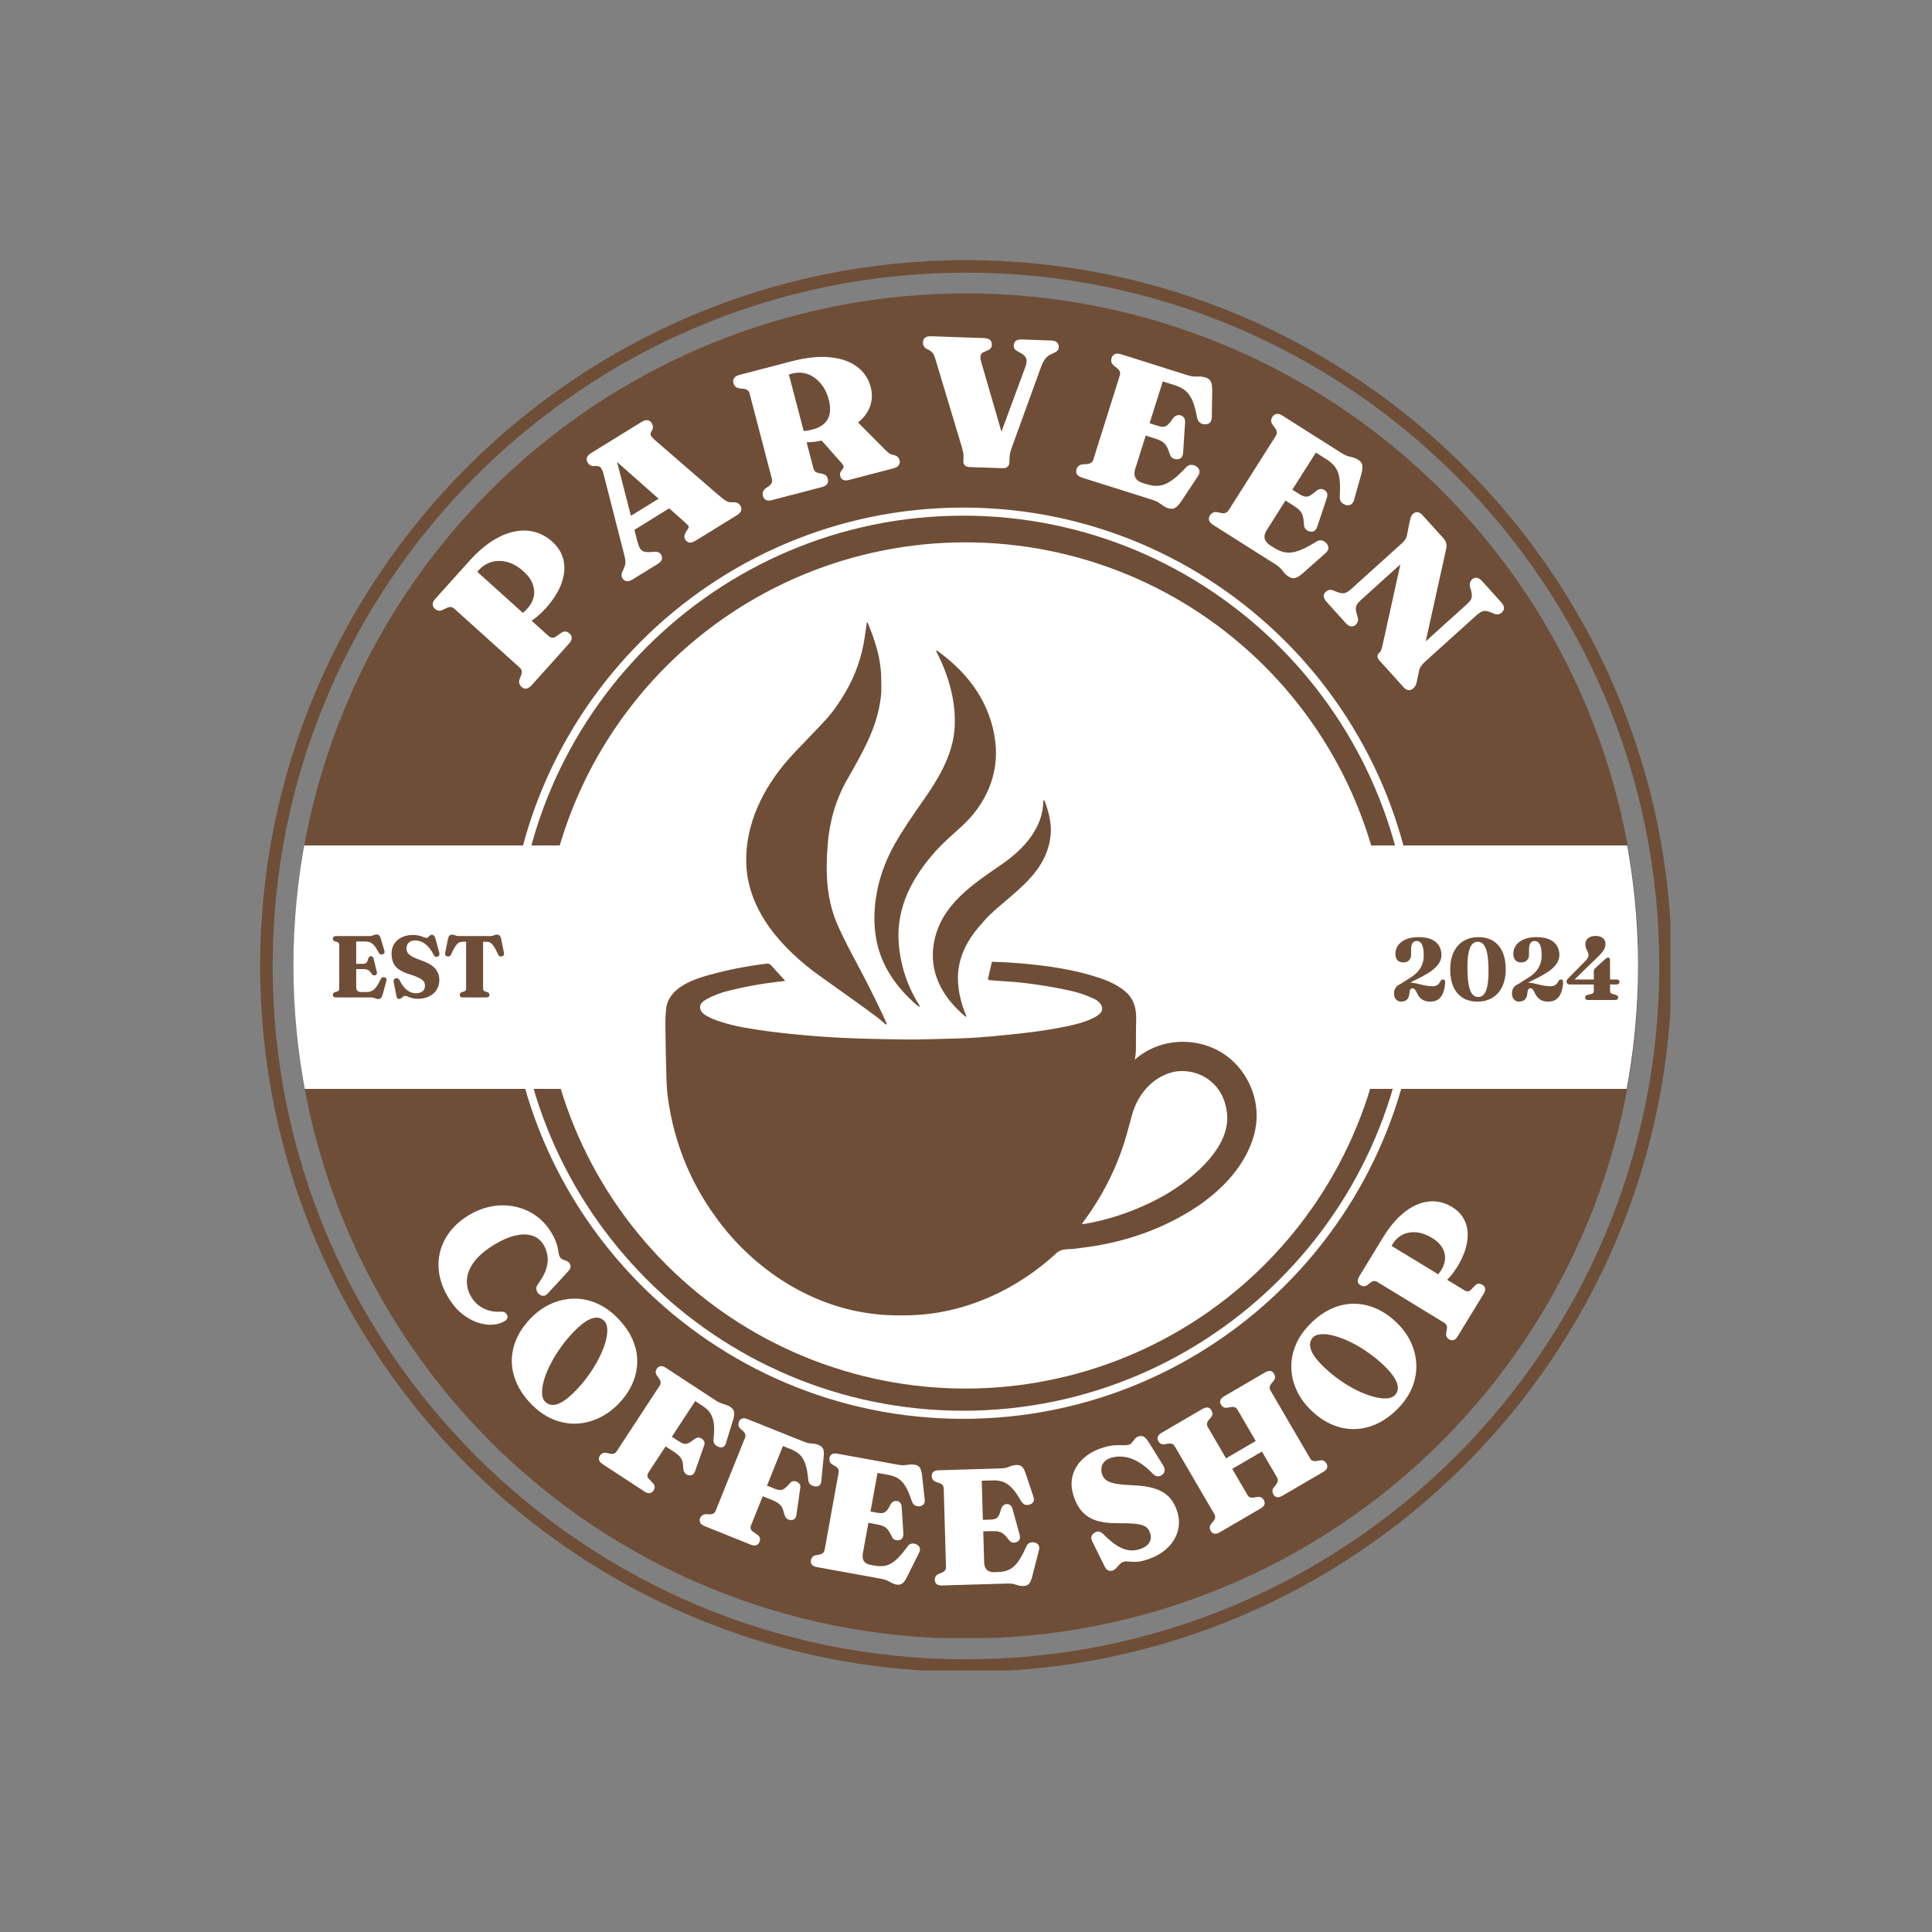<svg xmlns="http://www.w3.org/2000/svg" xmlns:xlink="http://www.w3.org/1999/xlink" width="500" zoomAndPan="magnify" viewBox="0 0 375 375" height="500" preserveAspectRatio="xMidYMid meet" version="1.0"><rect x="0" y="0" width="375" height="375" fill="#808080" stroke="none"/><defs><g/><clipPath id="9a23898230"><path d="M 50.492 50.492 L 324.242 50.492 L 324.242 324.242 L 50.492 324.242 Z M 50.492 50.492 " clip-rule="nonzero"/></clipPath><clipPath id="94dbf4a101"><path d="M 56.949 56.949 L 317.949 56.949 L 317.949 317.949 L 56.949 317.949 Z M 56.949 56.949 " clip-rule="nonzero"/></clipPath><clipPath id="b303fb952c"><path d="M 56.949 164.102 L 317.949 164.102 L 317.949 211.352 L 56.949 211.352 Z M 56.949 164.102 " clip-rule="nonzero"/></clipPath><clipPath id="13ee9b306e"><path d="M 98.523 98.523 L 275.523 98.523 L 275.523 275.523 L 98.523 275.523 Z M 98.523 98.523 " clip-rule="nonzero"/></clipPath><clipPath id="5aba170c17"><path d="M 105.27 105.27 L 269.52 105.27 L 269.52 269.52 L 105.27 269.52 Z M 105.27 105.27 " clip-rule="nonzero"/></clipPath><clipPath id="3580648555"><path d="M 144 120.738 L 173 120.738 L 173 199 L 144 199 Z M 144 120.738 " clip-rule="nonzero"/></clipPath><clipPath id="9cc68203fd"><path d="M 129.125 186 L 244 186 L 244 255.738 L 129.125 255.738 Z M 129.125 186 " clip-rule="nonzero"/></clipPath></defs><g clip-path="url(#9a23898230)"><path fill="#6f4e37" d="M 187.496 324.5 C 111.953 324.5 50.492 263.043 50.492 187.496 C 50.492 111.953 111.953 50.492 187.496 50.492 C 263.043 50.492 324.5 111.953 324.5 187.496 C 324.5 263.043 263.043 324.5 187.496 324.5 Z M 187.496 52.922 C 113.293 52.922 52.922 113.293 52.922 187.496 C 52.922 261.703 113.293 322.07 187.496 322.07 C 261.703 322.07 322.07 261.703 322.07 187.496 C 322.07 113.293 261.703 52.922 187.496 52.922 Z M 187.496 52.922 " fill-opacity="1" fill-rule="nonzero"/></g><g clip-path="url(#94dbf4a101)"><path fill="#6f4e37" d="M 318.043 187.496 C 318.043 189.629 317.988 191.766 317.883 193.898 C 317.777 196.035 317.621 198.164 317.414 200.289 C 317.203 202.418 316.941 204.535 316.629 206.648 C 316.316 208.762 315.949 210.867 315.531 212.961 C 315.117 215.059 314.648 217.141 314.129 219.215 C 313.609 221.285 313.039 223.344 312.418 225.391 C 311.801 227.434 311.129 229.461 310.41 231.473 C 309.691 233.484 308.922 235.477 308.105 237.453 C 307.285 239.426 306.422 241.379 305.508 243.309 C 304.594 245.242 303.633 247.148 302.625 249.035 C 301.617 250.918 300.566 252.777 299.469 254.609 C 298.371 256.441 297.227 258.246 296.039 260.023 C 294.852 261.797 293.625 263.543 292.352 265.262 C 291.078 266.977 289.762 268.66 288.41 270.312 C 287.055 271.965 285.656 273.582 284.223 275.164 C 282.789 276.746 281.316 278.293 279.805 279.805 C 278.293 281.316 276.746 282.789 275.164 284.223 C 273.582 285.656 271.965 287.055 270.312 288.41 C 268.66 289.762 266.977 291.078 265.262 292.352 C 263.543 293.625 261.797 294.852 260.023 296.039 C 258.246 297.227 256.441 298.371 254.609 299.469 C 252.777 300.566 250.918 301.617 249.035 302.625 C 247.148 303.633 245.242 304.594 243.309 305.508 C 241.379 306.422 239.426 307.285 237.453 308.105 C 235.477 308.922 233.484 309.691 231.473 310.41 C 229.461 311.129 227.434 311.801 225.391 312.418 C 223.344 313.039 221.285 313.609 219.215 314.129 C 217.141 314.648 215.059 315.117 212.961 315.531 C 210.867 315.949 208.762 316.316 206.648 316.629 C 204.535 316.941 202.418 317.203 200.289 317.414 C 198.164 317.621 196.035 317.777 193.898 317.883 C 191.766 317.988 189.629 318.043 187.496 318.043 C 185.359 318.043 183.223 317.988 181.09 317.883 C 178.953 317.777 176.824 317.621 174.699 317.414 C 172.57 317.203 170.453 316.941 168.34 316.629 C 166.227 316.316 164.121 315.949 162.027 315.531 C 159.93 315.117 157.848 314.648 155.773 314.129 C 153.703 313.609 151.645 313.039 149.598 312.418 C 147.555 311.801 145.527 311.129 143.516 310.41 C 141.504 309.691 139.512 308.922 137.535 308.105 C 135.562 307.285 133.609 306.422 131.68 305.508 C 129.746 304.594 127.84 303.633 125.953 302.625 C 124.07 301.617 122.211 300.566 120.379 299.469 C 118.547 298.371 116.742 297.227 114.965 296.039 C 113.191 294.852 111.445 293.625 109.727 292.352 C 108.012 291.078 106.328 289.762 104.676 288.41 C 103.023 287.055 101.406 285.656 99.824 284.223 C 98.242 282.789 96.695 281.316 95.184 279.805 C 93.672 278.293 92.199 276.746 90.766 275.164 C 89.332 273.582 87.934 271.965 86.582 270.312 C 85.227 268.66 83.91 266.977 82.637 265.262 C 81.367 263.543 80.137 261.797 78.949 260.023 C 77.762 258.246 76.617 256.441 75.52 254.609 C 74.422 252.777 73.371 250.918 72.363 249.035 C 71.355 247.148 70.395 245.242 69.48 243.309 C 68.566 241.379 67.703 239.426 66.883 237.453 C 66.066 235.477 65.297 233.484 64.578 231.473 C 63.859 229.461 63.188 227.434 62.57 225.391 C 61.949 223.344 61.379 221.285 60.859 219.215 C 60.34 217.141 59.871 215.059 59.457 212.961 C 59.039 210.867 58.672 208.762 58.359 206.648 C 58.047 204.535 57.785 202.418 57.574 200.289 C 57.367 198.164 57.211 196.035 57.105 193.898 C 57 191.766 56.949 189.629 56.949 187.496 C 56.949 185.359 57 183.223 57.105 181.09 C 57.211 178.953 57.367 176.824 57.574 174.699 C 57.785 172.57 58.047 170.453 58.359 168.34 C 58.672 166.227 59.039 164.121 59.457 162.027 C 59.871 159.93 60.34 157.848 60.859 155.773 C 61.379 153.703 61.949 151.645 62.57 149.598 C 63.188 147.555 63.859 145.527 64.578 143.516 C 65.297 141.504 66.066 139.512 66.883 137.535 C 67.703 135.562 68.566 133.609 69.48 131.68 C 70.395 129.746 71.355 127.84 72.363 125.953 C 73.371 124.07 74.422 122.211 75.52 120.379 C 76.617 118.547 77.762 116.742 78.949 114.965 C 80.137 113.191 81.367 111.445 82.637 109.727 C 83.91 108.012 85.227 106.328 86.582 104.676 C 87.934 103.023 89.332 101.406 90.766 99.824 C 92.199 98.242 93.672 96.695 95.184 95.184 C 96.695 93.672 98.242 92.199 99.824 90.766 C 101.406 89.332 103.023 87.934 104.676 86.582 C 106.328 85.227 108.012 83.91 109.727 82.637 C 111.445 81.367 113.191 80.137 114.965 78.949 C 116.742 77.762 118.547 76.617 120.379 75.52 C 122.211 74.422 124.07 73.371 125.953 72.363 C 127.84 71.355 129.746 70.395 131.68 69.48 C 133.609 68.566 135.562 67.703 137.535 66.883 C 139.512 66.066 141.504 65.297 143.516 64.578 C 145.527 63.859 147.555 63.188 149.598 62.57 C 151.645 61.949 153.703 61.379 155.773 60.859 C 157.848 60.34 159.93 59.871 162.027 59.457 C 164.121 59.039 166.227 58.672 168.34 58.359 C 170.453 58.047 172.57 57.785 174.699 57.574 C 176.824 57.367 178.953 57.211 181.09 57.105 C 183.223 57 185.359 56.949 187.496 56.949 C 189.629 56.949 191.766 57 193.898 57.105 C 196.035 57.211 198.164 57.367 200.289 57.574 C 202.418 57.785 204.535 58.047 206.648 58.359 C 208.762 58.672 210.867 59.039 212.961 59.457 C 215.059 59.871 217.141 60.34 219.215 60.859 C 221.285 61.379 223.344 61.949 225.391 62.57 C 227.434 63.188 229.461 63.859 231.473 64.578 C 233.484 65.297 235.477 66.066 237.453 66.883 C 239.426 67.703 241.379 68.566 243.309 69.48 C 245.242 70.395 247.148 71.355 249.035 72.363 C 250.918 73.371 252.777 74.422 254.609 75.52 C 256.441 76.617 258.246 77.762 260.023 78.949 C 261.797 80.137 263.543 81.367 265.262 82.637 C 266.977 83.91 268.66 85.227 270.312 86.582 C 271.965 87.934 273.582 89.332 275.164 90.766 C 276.746 92.199 278.293 93.672 279.805 95.184 C 281.316 96.695 282.789 98.242 284.223 99.824 C 285.656 101.406 287.055 103.023 288.41 104.676 C 289.762 106.328 291.078 108.012 292.352 109.727 C 293.625 111.445 294.852 113.191 296.039 114.965 C 297.227 116.742 298.371 118.547 299.469 120.379 C 300.566 122.211 301.617 124.07 302.625 125.953 C 303.633 127.84 304.594 129.746 305.508 131.68 C 306.422 133.609 307.285 135.562 308.105 137.535 C 308.922 139.512 309.691 141.504 310.41 143.516 C 311.129 145.527 311.801 147.555 312.418 149.598 C 313.039 151.645 313.609 153.703 314.129 155.773 C 314.648 157.848 315.117 159.93 315.531 162.027 C 315.949 164.121 316.316 166.227 316.629 168.34 C 316.941 170.453 317.203 172.57 317.414 174.699 C 317.621 176.824 317.777 178.953 317.883 181.09 C 317.988 183.223 318.043 185.359 318.043 187.496 Z M 318.043 187.496 " fill-opacity="1" fill-rule="nonzero"/></g><g clip-path="url(#b303fb952c)"><path fill="#ffffff" d="M 317.949 187.445 C 317.949 189.582 317.895 191.715 317.789 193.848 C 317.684 195.984 317.527 198.113 317.32 200.238 C 317.109 202.363 316.848 204.48 316.535 206.594 C 316.223 208.707 315.855 210.812 315.441 212.906 C 315.023 215 314.555 217.082 314.035 219.156 C 313.516 221.227 312.949 223.285 312.328 225.328 C 311.707 227.371 311.039 229.398 310.32 231.41 C 309.598 233.422 308.832 235.414 308.012 237.387 C 307.195 239.359 306.332 241.312 305.418 243.242 C 304.504 245.172 303.543 247.078 302.539 248.965 C 301.531 250.848 300.48 252.703 299.379 254.535 C 298.281 256.367 297.141 258.172 295.953 259.949 C 294.766 261.723 293.539 263.469 292.266 265.184 C 290.992 266.898 289.68 268.582 288.324 270.234 C 286.969 271.887 285.574 273.504 284.141 275.086 C 282.707 276.668 281.234 278.215 279.727 279.723 C 278.215 281.234 276.668 282.707 275.086 284.141 C 273.504 285.574 271.887 286.969 270.234 288.324 C 268.586 289.68 266.902 290.992 265.188 292.266 C 263.469 293.535 261.727 294.766 259.949 295.953 C 258.172 297.141 256.371 298.281 254.539 299.379 C 252.707 300.477 250.848 301.531 248.965 302.535 C 247.082 303.543 245.176 304.504 243.242 305.418 C 241.312 306.328 239.359 307.195 237.387 308.012 C 235.414 308.828 233.422 309.598 231.41 310.316 C 229.402 311.035 227.375 311.707 225.328 312.328 C 223.285 312.945 221.227 313.516 219.156 314.035 C 217.086 314.555 215 315.023 212.906 315.438 C 210.812 315.855 208.707 316.219 206.594 316.535 C 204.484 316.848 202.363 317.109 200.238 317.316 C 198.113 317.527 195.984 317.684 193.852 317.789 C 191.719 317.895 189.582 317.945 187.449 317.945 C 185.312 317.945 183.176 317.895 181.043 317.789 C 178.91 317.684 176.781 317.527 174.656 317.316 C 172.531 317.109 170.41 316.848 168.301 316.535 C 166.188 316.219 164.082 315.855 161.988 315.438 C 159.895 315.023 157.809 314.555 155.738 314.035 C 153.668 313.516 151.609 312.945 149.566 312.328 C 147.52 311.707 145.492 311.035 143.484 310.316 C 141.473 309.598 139.48 308.828 137.508 308.012 C 135.535 307.195 133.582 306.328 131.652 305.418 C 129.719 304.504 127.812 303.543 125.93 302.535 C 124.047 301.531 122.188 300.477 120.355 299.379 C 118.523 298.281 116.723 297.141 114.945 295.953 C 113.168 294.766 111.426 293.535 109.707 292.266 C 107.992 290.992 106.309 289.68 104.66 288.324 C 103.008 286.969 101.391 285.574 99.809 284.141 C 98.227 282.707 96.68 281.234 95.168 279.723 C 93.66 278.215 92.188 276.668 90.754 275.086 C 89.32 273.504 87.926 271.887 86.57 270.234 C 85.215 268.582 83.902 266.898 82.629 265.184 C 81.355 263.469 80.129 261.723 78.941 259.949 C 77.754 258.172 76.613 256.367 75.516 254.535 C 74.414 252.703 73.363 250.848 72.355 248.965 C 71.352 247.078 70.391 245.172 69.477 243.242 C 68.562 241.312 67.699 239.359 66.883 237.387 C 66.062 235.414 65.297 233.422 64.574 231.41 C 63.855 229.398 63.188 227.371 62.566 225.328 C 61.945 223.285 61.379 221.227 60.859 219.156 C 60.34 217.082 59.871 215 59.453 212.906 C 59.039 210.812 58.672 208.707 58.359 206.594 C 58.047 204.48 57.785 202.363 57.574 200.238 C 57.367 198.113 57.211 195.984 57.105 193.848 C 57 191.715 56.949 189.582 56.949 187.445 C 56.949 185.309 57 183.176 57.105 181.043 C 57.211 178.91 57.367 176.781 57.574 174.656 C 57.785 172.531 58.047 170.41 58.359 168.297 C 58.672 166.184 59.039 164.082 59.453 161.988 C 59.871 159.891 60.34 157.809 60.859 155.738 C 61.379 153.664 61.945 151.609 62.566 149.562 C 63.188 147.52 63.855 145.492 64.574 143.48 C 65.297 141.473 66.062 139.48 66.883 137.508 C 67.699 135.531 68.562 133.582 69.477 131.648 C 70.391 129.719 71.352 127.812 72.355 125.93 C 73.363 124.047 74.414 122.188 75.516 120.355 C 76.613 118.523 77.754 116.719 78.941 114.945 C 80.129 113.168 81.355 111.422 82.629 109.707 C 83.902 107.992 85.215 106.309 86.57 104.656 C 87.926 103.008 89.32 101.391 90.754 99.809 C 92.188 98.227 93.66 96.68 95.168 95.168 C 96.68 93.66 98.227 92.188 99.809 90.754 C 101.391 89.316 103.008 87.922 104.66 86.566 C 106.309 85.215 107.992 83.898 109.707 82.629 C 111.426 81.355 113.168 80.125 114.945 78.938 C 116.723 77.754 118.523 76.609 120.355 75.512 C 122.188 74.414 124.047 73.363 125.93 72.355 C 127.812 71.348 129.719 70.387 131.652 69.477 C 133.582 68.562 135.535 67.695 137.508 66.879 C 139.48 66.062 141.473 65.293 143.484 64.574 C 145.492 63.855 147.52 63.184 149.566 62.566 C 151.609 61.945 153.668 61.375 155.738 60.855 C 157.809 60.34 159.895 59.871 161.988 59.453 C 164.082 59.035 166.188 58.672 168.301 58.359 C 170.41 58.047 172.531 57.785 174.656 57.574 C 176.781 57.363 178.91 57.207 181.043 57.102 C 183.176 57 185.312 56.945 187.449 56.945 C 189.582 56.945 191.719 57 193.852 57.102 C 195.984 57.207 198.113 57.363 200.238 57.574 C 202.363 57.785 204.484 58.047 206.594 58.359 C 208.707 58.672 210.812 59.035 212.906 59.453 C 215 59.871 217.086 60.34 219.156 60.855 C 221.227 61.375 223.285 61.945 225.328 62.566 C 227.375 63.184 229.402 63.855 231.41 64.574 C 233.422 65.293 235.414 66.062 237.387 66.879 C 239.359 67.695 241.312 68.562 243.242 69.477 C 245.176 70.387 247.082 71.348 248.965 72.355 C 250.848 73.363 252.707 74.414 254.539 75.512 C 256.371 76.609 258.172 77.754 259.949 78.938 C 261.727 80.125 263.469 81.355 265.188 82.629 C 266.902 83.898 268.586 85.215 270.234 86.566 C 271.887 87.922 273.504 89.316 275.086 90.754 C 276.668 92.188 278.215 93.66 279.727 95.168 C 281.234 96.68 282.707 98.227 284.141 99.809 C 285.574 101.391 286.969 103.008 288.324 104.656 C 289.68 106.309 290.992 107.992 292.266 109.707 C 293.539 111.422 294.766 113.168 295.953 114.945 C 297.141 116.719 298.281 118.523 299.379 120.355 C 300.48 122.188 301.531 124.047 302.539 125.93 C 303.543 127.812 304.504 129.719 305.418 131.648 C 306.332 133.582 307.195 135.531 308.012 137.508 C 308.832 139.48 309.598 141.473 310.32 143.48 C 311.039 145.492 311.707 147.52 312.328 149.562 C 312.949 151.609 313.516 153.664 314.035 155.738 C 314.555 157.809 315.023 159.891 315.441 161.988 C 315.855 164.082 316.223 166.184 316.535 168.297 C 316.848 170.41 317.109 172.531 317.32 174.656 C 317.527 176.781 317.684 178.91 317.789 181.043 C 317.895 183.176 317.949 185.309 317.949 187.445 Z M 317.949 187.445 " fill-opacity="1" fill-rule="nonzero"/></g><g clip-path="url(#13ee9b306e)"><path fill="#ffffff" d="M 186.957 275.395 C 138.195 275.395 98.523 235.723 98.523 186.957 C 98.523 138.195 138.195 98.523 186.957 98.523 C 235.723 98.523 275.395 138.195 275.395 186.957 C 275.395 235.723 235.723 275.395 186.957 275.395 Z M 186.957 100.09 C 139.059 100.09 100.09 139.059 100.09 186.957 C 100.09 234.859 139.059 273.824 186.957 273.824 C 234.859 273.824 273.824 234.859 273.824 186.957 C 273.824 139.059 234.859 100.09 186.957 100.09 Z M 186.957 100.09 " fill-opacity="1" fill-rule="nonzero"/></g><g clip-path="url(#5aba170c17)"><path fill="#ffffff" d="M 269.52 187.395 C 269.52 188.738 269.484 190.082 269.418 191.422 C 269.352 192.766 269.254 194.105 269.121 195.441 C 268.992 196.781 268.828 198.113 268.629 199.441 C 268.434 200.773 268.203 202.098 267.941 203.414 C 267.676 204.734 267.383 206.043 267.059 207.348 C 266.73 208.652 266.371 209.945 265.98 211.234 C 265.59 212.52 265.172 213.793 264.719 215.059 C 264.266 216.324 263.781 217.578 263.266 218.82 C 262.754 220.062 262.207 221.289 261.633 222.508 C 261.059 223.723 260.453 224.922 259.82 226.105 C 259.188 227.293 258.523 228.461 257.832 229.613 C 257.145 230.766 256.426 231.902 255.676 233.02 C 254.93 234.137 254.156 235.234 253.355 236.316 C 252.555 237.395 251.73 238.453 250.875 239.492 C 250.023 240.531 249.145 241.551 248.242 242.543 C 247.34 243.539 246.414 244.516 245.465 245.465 C 244.516 246.414 243.539 247.34 242.543 248.242 C 241.551 249.145 240.531 250.023 239.492 250.875 C 238.453 251.73 237.395 252.555 236.316 253.355 C 235.234 254.156 234.137 254.93 233.02 255.676 C 231.902 256.426 230.766 257.145 229.613 257.832 C 228.461 258.523 227.293 259.188 226.105 259.82 C 224.922 260.453 223.723 261.059 222.508 261.633 C 221.289 262.207 220.062 262.754 218.82 263.266 C 217.578 263.781 216.324 264.266 215.059 264.719 C 213.793 265.172 212.52 265.59 211.234 265.98 C 209.945 266.371 208.652 266.73 207.348 267.059 C 206.043 267.383 204.734 267.676 203.414 267.941 C 202.098 268.203 200.773 268.434 199.441 268.629 C 198.113 268.828 196.781 268.992 195.441 269.121 C 194.105 269.254 192.766 269.352 191.422 269.418 C 190.082 269.484 188.738 269.52 187.395 269.52 C 186.051 269.52 184.707 269.484 183.363 269.418 C 182.02 269.352 180.68 269.254 179.344 269.121 C 178.004 268.992 176.672 268.828 175.344 268.629 C 174.012 268.434 172.688 268.203 171.371 267.941 C 170.055 267.676 168.742 267.383 167.438 267.059 C 166.133 266.73 164.84 266.371 163.555 265.98 C 162.266 265.59 160.992 265.172 159.727 264.719 C 158.461 264.266 157.207 263.781 155.965 263.266 C 154.723 262.754 153.496 262.207 152.281 261.633 C 151.066 261.059 149.863 260.453 148.68 259.82 C 147.496 259.188 146.324 258.523 145.172 257.832 C 144.02 257.145 142.883 256.426 141.766 255.676 C 140.648 254.93 139.551 254.156 138.473 253.355 C 137.391 252.555 136.332 251.73 135.293 250.875 C 134.254 250.023 133.238 249.145 132.242 248.242 C 131.246 247.34 130.273 246.414 129.32 245.465 C 128.371 244.516 127.445 243.539 126.543 242.543 C 125.641 241.551 124.762 240.531 123.91 239.492 C 123.059 238.453 122.23 237.395 121.43 236.316 C 120.629 235.234 119.855 234.137 119.109 233.02 C 118.363 231.902 117.645 230.766 116.953 229.613 C 116.262 228.461 115.598 227.293 114.965 226.105 C 114.332 224.922 113.727 223.723 113.152 222.508 C 112.578 221.289 112.035 220.062 111.52 218.82 C 111.004 217.578 110.52 216.324 110.07 215.059 C 109.617 213.793 109.195 212.52 108.805 211.234 C 108.414 209.945 108.055 208.652 107.73 207.348 C 107.402 206.043 107.109 204.734 106.848 203.414 C 106.582 202.098 106.355 200.773 106.156 199.441 C 105.961 198.113 105.797 196.781 105.664 195.441 C 105.531 194.105 105.434 192.766 105.367 191.422 C 105.301 190.082 105.27 188.738 105.27 187.395 C 105.27 186.051 105.301 184.707 105.367 183.363 C 105.434 182.02 105.531 180.68 105.664 179.344 C 105.797 178.004 105.961 176.672 106.156 175.344 C 106.355 174.012 106.582 172.688 106.848 171.371 C 107.109 170.055 107.402 168.742 107.73 167.438 C 108.055 166.133 108.414 164.84 108.805 163.555 C 109.195 162.266 109.617 160.992 110.07 159.727 C 110.52 158.461 111.004 157.207 111.52 155.965 C 112.035 154.723 112.578 153.496 113.152 152.281 C 113.727 151.066 114.332 149.863 114.965 148.68 C 115.598 147.496 116.262 146.324 116.953 145.172 C 117.645 144.02 118.363 142.883 119.109 141.766 C 119.855 140.648 120.629 139.551 121.43 138.473 C 122.23 137.391 123.059 136.332 123.91 135.293 C 124.762 134.254 125.641 133.238 126.543 132.242 C 127.445 131.246 128.371 130.273 129.32 129.32 C 130.273 128.371 131.246 127.445 132.242 126.543 C 133.238 125.641 134.254 124.762 135.293 123.91 C 136.332 123.059 137.391 122.23 138.473 121.43 C 139.551 120.629 140.648 119.855 141.766 119.109 C 142.883 118.363 144.02 117.645 145.172 116.953 C 146.324 116.262 147.496 115.598 148.68 114.965 C 149.863 114.332 151.066 113.727 152.281 113.152 C 153.496 112.578 154.723 112.035 155.965 111.52 C 157.207 111.004 158.461 110.52 159.727 110.07 C 160.992 109.617 162.266 109.195 163.555 108.805 C 164.84 108.414 166.133 108.055 167.438 107.73 C 168.742 107.402 170.055 107.109 171.371 106.848 C 172.688 106.582 174.012 106.355 175.344 106.156 C 176.672 105.961 178.004 105.797 179.344 105.664 C 180.68 105.531 182.02 105.434 183.363 105.367 C 184.707 105.301 186.051 105.27 187.395 105.27 C 188.738 105.27 190.082 105.301 191.422 105.367 C 192.766 105.434 194.105 105.531 195.441 105.664 C 196.781 105.797 198.113 105.961 199.441 106.156 C 200.773 106.355 202.098 106.582 203.414 106.848 C 204.734 107.109 206.043 107.402 207.348 107.73 C 208.652 108.055 209.945 108.414 211.234 108.805 C 212.52 109.195 213.793 109.617 215.059 110.07 C 216.324 110.52 217.578 111.004 218.82 111.52 C 220.062 112.035 221.289 112.578 222.508 113.152 C 223.723 113.727 224.922 114.332 226.105 114.965 C 227.293 115.598 228.461 116.262 229.613 116.953 C 230.766 117.645 231.902 118.363 233.02 119.109 C 234.137 119.855 235.234 120.629 236.316 121.43 C 237.395 122.23 238.453 123.059 239.492 123.91 C 240.531 124.762 241.551 125.641 242.543 126.543 C 243.539 127.445 244.516 128.371 245.465 129.32 C 246.414 130.273 247.34 131.246 248.242 132.242 C 249.145 133.238 250.023 134.254 250.875 135.293 C 251.73 136.332 252.555 137.391 253.355 138.473 C 254.156 139.551 254.93 140.648 255.676 141.766 C 256.426 142.883 257.145 144.02 257.832 145.172 C 258.523 146.324 259.188 147.496 259.82 148.68 C 260.453 149.863 261.059 151.066 261.633 152.281 C 262.207 153.496 262.754 154.723 263.266 155.965 C 263.781 157.207 264.266 158.461 264.719 159.727 C 265.172 160.992 265.59 162.266 265.98 163.555 C 266.371 164.84 266.73 166.133 267.059 167.438 C 267.383 168.742 267.676 170.055 267.941 171.371 C 268.203 172.688 268.434 174.012 268.629 175.344 C 268.828 176.672 268.992 178.004 269.121 179.344 C 269.254 180.68 269.352 182.02 269.418 183.363 C 269.484 184.707 269.52 186.051 269.52 187.395 Z M 269.52 187.395 " fill-opacity="1" fill-rule="nonzero"/></g><g fill="#ffffff" fill-opacity="1"><g transform="translate(101.078, 135.331)"><g><path d="M 6.109 -30.203 C 7.273 -29.16 8.008 -27.941 8.312 -26.547 C 8.613 -25.148 8.473 -23.656 7.891 -22.062 C 7.305 -20.469 6.285 -18.859 4.828 -17.234 C 3.941 -16.266 3.035 -15.469 2.109 -14.844 L 5.375 -11.906 C 5.594 -11.695 5.828 -11.578 6.078 -11.547 C 6.328 -11.516 6.586 -11.598 6.859 -11.797 L 7.766 -12.438 C 8.078 -12.656 8.367 -12.758 8.641 -12.75 C 8.91 -12.75 9.191 -12.613 9.484 -12.344 C 9.766 -12.094 9.898 -11.797 9.891 -11.453 C 9.879 -11.117 9.695 -10.758 9.344 -10.375 L 2.109 -2.328 C 1.742 -1.93 1.395 -1.711 1.062 -1.672 C 0.738 -1.641 0.438 -1.75 0.156 -2 C -0.07 -2.207 -0.219 -2.441 -0.281 -2.703 C -0.352 -2.961 -0.328 -3.254 -0.203 -3.578 L 0.062 -4.25 C 0.301 -4.863 0.219 -5.359 -0.188 -5.734 L -12.922 -17.203 C -13.348 -17.578 -13.848 -17.609 -14.422 -17.297 L -15.078 -16.984 C -15.391 -16.828 -15.676 -16.766 -15.938 -16.797 C -16.207 -16.836 -16.453 -16.961 -16.672 -17.172 C -16.961 -17.43 -17.102 -17.723 -17.094 -18.047 C -17.094 -18.379 -16.91 -18.742 -16.547 -19.141 L -9.875 -26.562 C -8.426 -28.164 -6.973 -29.426 -5.516 -30.344 C -4.066 -31.27 -2.641 -31.875 -1.234 -32.156 C 0.16 -32.445 1.477 -32.422 2.719 -32.078 C 3.957 -31.742 5.086 -31.117 6.109 -30.203 Z M -8.438 -24.344 L 0.406 -16.375 C 0.57 -16.5 0.727 -16.629 0.875 -16.766 C 1.02 -16.91 1.164 -17.07 1.312 -17.25 C 1.906 -17.895 2.301 -18.613 2.5 -19.406 C 2.695 -20.207 2.645 -21.035 2.344 -21.891 C 2.051 -22.754 1.461 -23.586 0.578 -24.391 C -0.441 -25.316 -1.484 -25.926 -2.547 -26.219 C -3.609 -26.52 -4.625 -26.535 -5.594 -26.266 C -6.57 -26.004 -7.422 -25.473 -8.141 -24.672 Z M -8.438 -24.344 "/></g></g></g><g fill="#ffffff" fill-opacity="1"><g transform="translate(121.035, 113.54)"><g><path d="M 7.266 -5.891 C 7.461 -5.578 7.516 -5.266 7.422 -4.953 C 7.328 -4.641 7.055 -4.344 6.609 -4.062 L 1.734 -1.062 C 1.285 -0.789 0.895 -0.68 0.562 -0.734 C 0.238 -0.797 -0.02 -0.984 -0.219 -1.297 C -0.469 -1.711 -0.445 -2.203 -0.156 -2.766 L 0.031 -3.172 C 0.164 -3.441 0.258 -3.707 0.312 -3.969 C 0.375 -4.227 0.379 -4.539 0.328 -4.906 C 0.273 -5.27 0.164 -5.75 0 -6.344 L -3.844 -21.375 C -4.031 -22.094 -4.234 -22.566 -4.453 -22.797 C -4.68 -23.035 -5.023 -23.129 -5.484 -23.078 C -5.859 -23.047 -6.16 -23.086 -6.391 -23.203 C -6.617 -23.328 -6.812 -23.508 -6.969 -23.75 C -7.164 -24.082 -7.211 -24.406 -7.109 -24.719 C -7.016 -25.039 -6.742 -25.336 -6.297 -25.609 L 3.516 -31.656 C 3.973 -31.926 4.363 -32.031 4.688 -31.969 C 5.008 -31.914 5.27 -31.723 5.469 -31.391 C 5.645 -31.117 5.723 -30.852 5.703 -30.594 C 5.68 -30.344 5.594 -30.098 5.438 -29.859 C 5.25 -29.566 5.195 -29.301 5.281 -29.062 C 5.363 -28.832 5.613 -28.535 6.031 -28.172 L 18.406 -17.453 C 19.039 -16.898 19.539 -16.52 19.906 -16.312 C 20.281 -16.102 20.656 -16.016 21.031 -16.047 C 21.5 -16.078 21.848 -16.039 22.078 -15.938 C 22.305 -15.844 22.504 -15.656 22.672 -15.375 C 22.867 -15.062 22.914 -14.742 22.812 -14.422 C 22.719 -14.109 22.453 -13.816 22.016 -13.547 L 13.953 -8.578 C 13.484 -8.297 13.086 -8.18 12.766 -8.234 C 12.441 -8.297 12.18 -8.484 11.984 -8.797 C 11.828 -9.055 11.77 -9.305 11.812 -9.547 C 11.852 -9.785 11.961 -10.051 12.141 -10.344 L 12.484 -10.859 C 12.68 -11.141 12.691 -11.375 12.516 -11.562 C 12.348 -11.75 12.051 -12.031 11.625 -12.406 L 8.859 -14.875 L 2.109 -10.703 L 2.656 -8.516 C 2.82 -7.898 3 -7.43 3.188 -7.109 C 3.383 -6.785 3.645 -6.57 3.969 -6.469 C 4.301 -6.375 4.75 -6.348 5.312 -6.391 L 5.875 -6.438 C 6.188 -6.457 6.457 -6.438 6.688 -6.375 C 6.914 -6.312 7.109 -6.148 7.266 -5.891 Z M 1.422 -13.422 L 6.797 -16.734 L -1.266 -23.875 Z M 1.422 -13.422 "/></g></g></g><g fill="#ffffff" fill-opacity="1"><g transform="translate(146.855, 97.858)"><g><path d="M 22.172 -22.641 C 22.492 -21.391 22.441 -20.164 22.016 -18.969 C 21.586 -17.781 20.812 -16.742 19.688 -15.859 L 25.031 -10.484 C 25.332 -10.191 25.586 -9.973 25.797 -9.828 C 26.016 -9.691 26.27 -9.598 26.562 -9.547 C 26.895 -9.484 27.156 -9.367 27.344 -9.203 C 27.539 -9.047 27.676 -8.816 27.75 -8.516 C 27.844 -8.16 27.789 -7.844 27.594 -7.562 C 27.406 -7.281 27.062 -7.078 26.562 -6.953 L 17.953 -4.703 C 17.004 -4.453 16.426 -4.719 16.219 -5.5 C 16.125 -5.863 16.211 -6.211 16.484 -6.547 L 16.672 -6.75 C 16.816 -6.969 16.883 -7.156 16.875 -7.312 C 16.875 -7.469 16.758 -7.676 16.531 -7.938 L 12.625 -12.344 C 11.551 -12.102 10.578 -12 9.703 -12.031 L 11.016 -7 C 11.098 -6.707 11.211 -6.488 11.359 -6.344 C 11.516 -6.207 11.742 -6.102 12.047 -6.031 L 12.594 -5.938 C 12.988 -5.852 13.273 -5.727 13.453 -5.562 C 13.629 -5.406 13.754 -5.176 13.828 -4.875 C 13.922 -4.52 13.875 -4.203 13.688 -3.922 C 13.5 -3.641 13.156 -3.438 12.656 -3.312 L 3.031 -0.797 C 2.52 -0.66 2.113 -0.664 1.812 -0.812 C 1.52 -0.969 1.328 -1.223 1.234 -1.578 C 1.16 -1.879 1.164 -2.156 1.25 -2.406 C 1.332 -2.664 1.52 -2.898 1.812 -3.109 L 2.391 -3.516 C 2.922 -3.898 3.113 -4.363 2.969 -4.906 L -1.359 -21.484 C -1.504 -22.023 -1.898 -22.328 -2.547 -22.391 L -3.25 -22.469 C -3.602 -22.508 -3.879 -22.617 -4.078 -22.797 C -4.273 -22.973 -4.414 -23.207 -4.5 -23.5 C -4.594 -23.875 -4.547 -24.195 -4.359 -24.469 C -4.18 -24.75 -3.836 -24.957 -3.328 -25.094 L 6.688 -27.703 C 9.539 -28.453 12.051 -28.723 14.219 -28.516 C 16.383 -28.305 18.141 -27.695 19.484 -26.688 C 20.836 -25.688 21.734 -24.336 22.172 -22.641 Z M 6.266 -25.172 L 9.141 -14.188 C 9.66 -14.227 10.238 -14.332 10.875 -14.5 C 12.25 -14.852 13.219 -15.508 13.781 -16.469 C 14.344 -17.438 14.414 -18.723 14 -20.328 C 13.75 -21.266 13.391 -22.082 12.922 -22.781 C 12.453 -23.488 11.898 -24.07 11.266 -24.531 C 10.641 -24.988 9.957 -25.289 9.219 -25.438 C 8.477 -25.582 7.723 -25.555 6.953 -25.359 Z M 6.266 -25.172 "/></g></g></g><g fill="#ffffff" fill-opacity="1"><g transform="translate(177.71, 90.281)"><g><path d="M 19.062 -23.219 C 19.07 -23.602 19.203 -23.898 19.453 -24.109 C 19.711 -24.316 20.109 -24.41 20.641 -24.391 L 26.297 -24.188 C 26.828 -24.176 27.211 -24.055 27.453 -23.828 C 27.691 -23.598 27.805 -23.289 27.797 -22.906 C 27.785 -22.633 27.703 -22.41 27.547 -22.234 C 27.391 -22.066 27.148 -21.91 26.828 -21.766 L 26.312 -21.531 C 25.863 -21.332 25.484 -21.035 25.172 -20.641 C 24.859 -20.254 24.551 -19.629 24.25 -18.766 L 18.844 -3.875 C 18.625 -3.281 18.473 -2.816 18.391 -2.484 C 18.305 -2.16 18.258 -1.82 18.25 -1.469 L 18.219 -0.484 C 18.195 -0.129 18.066 0.141 17.828 0.328 C 17.586 0.523 17.297 0.613 16.953 0.594 L 10.406 0.375 C 10.062 0.352 9.781 0.238 9.562 0.031 C 9.352 -0.164 9.258 -0.461 9.281 -0.859 L 9.312 -1.828 C 9.32 -2.023 9.289 -2.27 9.219 -2.562 C 9.156 -2.852 9.078 -3.164 8.984 -3.5 L 3.812 -20.703 C 3.676 -21.172 3.523 -21.508 3.359 -21.719 C 3.203 -21.938 2.973 -22.129 2.672 -22.297 L 2.156 -22.562 C 1.656 -22.844 1.414 -23.27 1.438 -23.844 C 1.445 -24.227 1.582 -24.523 1.844 -24.734 C 2.102 -24.941 2.5 -25.035 3.031 -25.016 L 13.312 -24.656 C 13.852 -24.633 14.238 -24.508 14.469 -24.281 C 14.707 -24.051 14.82 -23.742 14.812 -23.359 C 14.801 -23.066 14.719 -22.832 14.562 -22.656 C 14.406 -22.477 14.16 -22.328 13.828 -22.203 L 13.25 -21.953 C 12.938 -21.828 12.734 -21.613 12.641 -21.312 C 12.547 -21.008 12.582 -20.57 12.75 -20 L 16.672 -6.484 L 21.344 -19.156 C 21.562 -19.758 21.609 -20.258 21.484 -20.656 C 21.367 -21.051 21.02 -21.41 20.438 -21.734 L 19.938 -22.016 C 19.645 -22.172 19.422 -22.332 19.266 -22.5 C 19.117 -22.676 19.051 -22.914 19.062 -23.219 Z M 19.062 -23.219 "/></g></g></g><g fill="#ffffff" fill-opacity="1"><g transform="translate(207.071, 91.781)"><g><path d="M 8.688 -22.281 C 8.801 -22.656 9.008 -22.91 9.312 -23.047 C 9.625 -23.18 10.035 -23.172 10.547 -23.016 L 23.438 -18.953 C 23.957 -18.785 24.406 -18.695 24.781 -18.688 C 25.156 -18.676 25.504 -18.676 25.828 -18.688 C 26.16 -18.695 26.531 -18.641 26.938 -18.516 C 27.445 -18.348 27.785 -18.078 27.953 -17.703 C 28.129 -17.328 28.219 -16.785 28.219 -16.078 L 28.141 -10.797 C 28.117 -9.91 27.707 -9.453 26.906 -9.422 C 26.457 -9.398 26.094 -9.516 25.812 -9.766 C 25.531 -10.016 25.348 -10.363 25.266 -10.812 C 25.066 -11.875 24.844 -12.758 24.594 -13.469 C 24.344 -14.176 24.047 -14.754 23.703 -15.203 C 23.367 -15.66 22.973 -16.031 22.516 -16.312 C 22.066 -16.594 21.539 -16.828 20.938 -17.016 L 18.625 -17.75 L 16.062 -9.625 L 17.562 -9.156 C 18.031 -9 18.426 -8.93 18.75 -8.953 C 19.07 -8.984 19.363 -9.117 19.625 -9.359 C 19.895 -9.609 20.191 -9.973 20.516 -10.453 C 20.766 -10.797 21.02 -11.02 21.281 -11.125 C 21.551 -11.227 21.828 -11.238 22.109 -11.156 C 22.41 -11.062 22.629 -10.895 22.766 -10.656 C 22.91 -10.414 22.973 -10.125 22.953 -9.781 L 22.578 -3.984 C 22.523 -3.109 22.145 -2.66 21.438 -2.641 C 21.082 -2.629 20.773 -2.707 20.516 -2.875 C 20.266 -3.039 20.086 -3.297 19.984 -3.641 C 19.785 -4.285 19.578 -4.789 19.359 -5.156 C 19.141 -5.531 18.863 -5.828 18.531 -6.047 C 18.195 -6.266 17.734 -6.469 17.141 -6.656 L 15.312 -7.234 L 13.281 -0.797 C 13.062 -0.098 13.07 0.477 13.312 0.938 C 13.551 1.395 14 1.727 14.656 1.938 L 15.453 2.188 C 16.086 2.395 16.691 2.504 17.266 2.516 C 17.848 2.535 18.422 2.438 18.984 2.219 C 19.555 2 20.176 1.629 20.844 1.109 C 21.508 0.586 22.258 -0.117 23.094 -1.016 C 23.375 -1.328 23.676 -1.504 24 -1.547 C 24.332 -1.586 24.676 -1.516 25.031 -1.328 C 25.395 -1.117 25.625 -0.844 25.719 -0.5 C 25.812 -0.156 25.727 0.219 25.469 0.625 L 22.141 5.625 C 21.754 6.188 21.379 6.578 21.016 6.797 C 20.66 7.016 20.203 7.035 19.641 6.859 C 19.297 6.742 18.992 6.594 18.734 6.406 C 18.473 6.219 18.18 6.016 17.859 5.797 C 17.547 5.586 17.125 5.398 16.594 5.234 L 3 0.938 C 2.488 0.781 2.145 0.562 1.969 0.281 C 1.801 0 1.77 -0.316 1.875 -0.672 C 1.969 -0.973 2.117 -1.207 2.328 -1.375 C 2.535 -1.551 2.82 -1.645 3.188 -1.656 L 3.906 -1.703 C 4.562 -1.754 4.973 -2.039 5.141 -2.562 L 10.281 -18.906 C 10.445 -19.445 10.273 -19.91 9.766 -20.297 L 9.203 -20.75 C 8.922 -20.977 8.738 -21.219 8.656 -21.469 C 8.582 -21.727 8.594 -22 8.688 -22.281 Z M 8.688 -22.281 "/></g></g></g><g fill="#ffffff" fill-opacity="1"><g transform="translate(232.851, 100.221)"><g><path d="M 14.125 -19.312 C 14.32 -19.633 14.586 -19.82 14.922 -19.875 C 15.254 -19.938 15.645 -19.82 16.094 -19.531 L 27.5 -12.312 C 27.969 -12.008 28.383 -11.801 28.75 -11.688 C 29.113 -11.582 29.453 -11.492 29.766 -11.422 C 30.086 -11.348 30.43 -11.195 30.797 -10.969 C 31.242 -10.688 31.5 -10.344 31.562 -9.938 C 31.633 -9.531 31.582 -8.984 31.406 -8.297 L 29.984 -3.234 C 29.734 -2.367 29.211 -2.02 28.422 -2.188 C 27.984 -2.301 27.66 -2.508 27.453 -2.812 C 27.242 -3.125 27.16 -3.508 27.203 -3.969 C 27.266 -5.039 27.266 -5.953 27.203 -6.703 C 27.148 -7.461 27.02 -8.102 26.812 -8.625 C 26.602 -9.156 26.316 -9.609 25.953 -9.984 C 25.598 -10.367 25.148 -10.734 24.609 -11.078 L 22.562 -12.375 L 17.984 -5.172 L 19.312 -4.344 C 19.727 -4.07 20.098 -3.906 20.422 -3.844 C 20.742 -3.781 21.062 -3.832 21.375 -4 C 21.695 -4.176 22.082 -4.457 22.531 -4.844 C 22.852 -5.125 23.156 -5.273 23.438 -5.297 C 23.719 -5.328 23.988 -5.258 24.25 -5.094 C 24.508 -4.926 24.676 -4.711 24.75 -4.453 C 24.82 -4.191 24.801 -3.895 24.688 -3.562 L 22.844 1.953 C 22.57 2.773 22.094 3.102 21.406 2.938 C 21.062 2.863 20.785 2.711 20.578 2.484 C 20.367 2.266 20.258 1.969 20.25 1.594 C 20.219 0.926 20.145 0.391 20.031 -0.016 C 19.926 -0.43 19.738 -0.789 19.469 -1.094 C 19.195 -1.395 18.797 -1.711 18.266 -2.047 L 16.656 -3.062 L 13.047 2.641 C 12.648 3.254 12.508 3.812 12.625 4.312 C 12.75 4.812 13.098 5.25 13.672 5.625 L 14.391 6.078 C 14.953 6.43 15.504 6.691 16.047 6.859 C 16.598 7.035 17.176 7.086 17.781 7.016 C 18.383 6.953 19.078 6.754 19.859 6.422 C 20.641 6.086 21.547 5.598 22.578 4.953 C 22.941 4.711 23.285 4.613 23.609 4.656 C 23.93 4.707 24.238 4.867 24.531 5.141 C 24.832 5.43 24.984 5.754 24.984 6.109 C 24.984 6.473 24.805 6.812 24.453 7.125 L 19.953 11.109 C 19.441 11.555 18.984 11.836 18.578 11.953 C 18.172 12.078 17.719 11.984 17.219 11.672 C 16.914 11.484 16.66 11.258 16.453 11 C 16.254 10.75 16.031 10.477 15.781 10.188 C 15.531 9.906 15.172 9.613 14.703 9.312 L 2.656 1.688 C 2.207 1.395 1.93 1.094 1.828 0.781 C 1.734 0.469 1.789 0.148 2 -0.172 C 2.164 -0.43 2.367 -0.617 2.609 -0.734 C 2.859 -0.848 3.156 -0.867 3.5 -0.797 L 4.203 -0.641 C 4.848 -0.523 5.316 -0.695 5.609 -1.156 L 14.797 -15.641 C 15.086 -16.117 15.035 -16.609 14.641 -17.109 L 14.219 -17.703 C 14 -17.984 13.883 -18.254 13.875 -18.516 C 13.875 -18.785 13.957 -19.051 14.125 -19.312 Z M 14.125 -19.312 "/></g></g></g><g fill="#ffffff" fill-opacity="1"><g transform="translate(255.622, 114.766)"><g><path d="M 7.516 6.5 C 7.234 6.75 6.93 6.852 6.609 6.812 C 6.285 6.781 5.945 6.57 5.594 6.188 L 1.859 2.047 C 1.504 1.648 1.32 1.285 1.312 0.953 C 1.301 0.629 1.438 0.344 1.719 0.094 C 1.969 -0.133 2.223 -0.258 2.484 -0.281 C 2.754 -0.301 3.07 -0.223 3.438 -0.047 L 3.844 0.109 C 4.383 0.336 4.848 0.426 5.234 0.375 C 5.629 0.32 6.082 0.066 6.594 -0.391 L 16.531 -9.359 C 16.75 -9.555 16.914 -9.734 17.031 -9.891 C 17.156 -10.055 17.254 -10.238 17.328 -10.438 C 17.41 -10.633 17.484 -10.906 17.547 -11.25 L 17.984 -13.5 C 18.086 -13.957 18.18 -14.289 18.266 -14.5 C 18.359 -14.719 18.488 -14.898 18.656 -15.047 C 18.926 -15.297 19.223 -15.395 19.547 -15.344 C 19.867 -15.301 20.164 -15.129 20.438 -14.828 L 24.5 -10.344 C 24.812 -9.988 25.008 -9.645 25.094 -9.312 C 25.176 -8.977 25.156 -8.547 25.031 -8.016 L 21.109 9.719 L 29.109 2.5 C 29.43 2.207 29.672 1.938 29.828 1.688 C 29.984 1.445 30.062 1.176 30.062 0.875 C 30.07 0.57 30.02 0.219 29.906 -0.188 L 29.766 -0.609 C 29.66 -0.992 29.633 -1.316 29.688 -1.578 C 29.738 -1.848 29.875 -2.086 30.094 -2.297 C 30.383 -2.555 30.691 -2.664 31.016 -2.625 C 31.348 -2.582 31.688 -2.375 32.031 -2 L 35.766 2.141 C 36.117 2.535 36.297 2.898 36.297 3.234 C 36.305 3.566 36.164 3.863 35.875 4.125 C 35.633 4.344 35.383 4.461 35.125 4.484 C 34.863 4.516 34.547 4.441 34.172 4.266 L 33.781 4.109 C 33.25 3.867 32.785 3.773 32.391 3.828 C 32.004 3.879 31.547 4.141 31.016 4.609 L 21.109 13.547 C 20.754 13.867 20.461 14.18 20.234 14.484 C 20.016 14.797 19.875 15.129 19.812 15.484 L 19.422 17.328 C 19.328 17.836 19.219 18.18 19.094 18.359 C 18.977 18.547 18.836 18.719 18.672 18.875 C 18.391 19.125 18.082 19.227 17.75 19.188 C 17.426 19.145 17.125 18.969 16.844 18.656 L 12.156 13.469 C 11.633 12.883 11.609 12.379 12.078 11.953 C 12.191 11.859 12.281 11.754 12.344 11.641 C 12.414 11.523 12.488 11.352 12.562 11.125 C 12.645 10.895 12.727 10.551 12.812 10.094 L 16.188 -5.219 L 8.484 1.734 C 8.172 2.016 7.938 2.281 7.781 2.531 C 7.633 2.781 7.555 3.051 7.547 3.344 C 7.535 3.633 7.594 3.988 7.719 4.406 L 7.844 4.812 C 7.969 5.195 8.004 5.52 7.953 5.781 C 7.898 6.039 7.754 6.281 7.516 6.5 Z M 7.516 6.5 "/></g></g></g><g fill="#ffffff" fill-opacity="1"><g transform="translate(81.073, 240.726)"><g><path d="M 16.891 15.688 C 16.172 16.125 15.344 16.363 14.406 16.406 C 13.477 16.445 12.504 16.285 11.484 15.922 C 10.461 15.566 9.473 14.992 8.516 14.203 C 7.555 13.422 6.703 12.398 5.953 11.141 C 5.023 9.598 4.438 8.066 4.188 6.547 C 3.938 5.023 4 3.555 4.375 2.141 C 4.75 0.734 5.406 -0.566 6.344 -1.766 C 7.289 -2.961 8.504 -4.004 9.984 -4.891 C 11.16 -5.598 12.363 -6.102 13.594 -6.406 C 14.82 -6.719 16.031 -6.832 17.219 -6.75 C 18.414 -6.676 19.555 -6.426 20.641 -6 C 21.734 -5.582 22.734 -4.988 23.641 -4.219 C 24.547 -3.457 25.32 -2.535 25.969 -1.453 C 26.352 -0.816 26.633 -0.25 26.812 0.25 C 27 0.75 27.129 1.191 27.203 1.578 C 27.273 1.961 27.332 2.289 27.375 2.562 C 27.414 2.832 27.488 3.055 27.594 3.234 C 27.707 3.43 27.848 3.578 28.016 3.672 C 28.18 3.766 28.359 3.836 28.547 3.891 C 28.742 3.953 28.926 4.031 29.094 4.125 C 29.27 4.227 29.422 4.383 29.547 4.594 C 29.672 4.812 29.707 5.039 29.656 5.281 C 29.602 5.52 29.43 5.797 29.141 6.109 L 25.141 10.453 C 24.922 10.691 24.648 10.801 24.328 10.781 C 24.004 10.77 23.723 10.645 23.484 10.406 C 23.223 10.133 23.07 9.836 23.031 9.516 C 22.988 9.191 23.086 8.867 23.328 8.547 C 24.148 7.43 24.695 6.41 24.969 5.484 C 25.238 4.555 25.312 3.719 25.188 2.969 C 25.07 2.219 24.82 1.523 24.438 0.891 C 23.906 0.004 23.172 -0.586 22.234 -0.891 C 21.297 -1.191 20.203 -1.195 18.953 -0.906 C 17.711 -0.625 16.383 -0.055 14.969 0.797 C 13.219 1.848 11.898 2.953 11.016 4.109 C 10.129 5.273 9.645 6.445 9.562 7.625 C 9.477 8.812 9.758 9.945 10.406 11.031 C 10.977 11.977 11.75 12.703 12.719 13.203 C 13.688 13.711 14.801 13.938 16.062 13.875 C 16.445 13.852 16.738 13.906 16.938 14.031 C 17.145 14.156 17.297 14.348 17.391 14.609 C 17.523 15.047 17.359 15.406 16.891 15.688 Z M 16.891 15.688 "/></g></g></g><g fill="#ffffff" fill-opacity="1"><g transform="translate(94.529, 262.787)"><g><path d="M 25.406 -6.891 C 26.695 -5.566 27.656 -4.176 28.281 -2.719 C 28.906 -1.258 29.195 0.203 29.156 1.672 C 29.125 3.148 28.773 4.598 28.109 6.016 C 27.453 7.43 26.477 8.77 25.188 10.031 C 24.008 11.164 22.719 12.031 21.312 12.625 C 19.914 13.227 18.484 13.535 17.016 13.547 C 15.547 13.555 14.086 13.25 12.641 12.625 C 11.203 12.008 9.848 11.047 8.578 9.734 C 7.285 8.41 6.328 7.016 5.703 5.547 C 5.078 4.086 4.781 2.617 4.812 1.141 C 4.844 -0.336 5.191 -1.785 5.859 -3.203 C 6.523 -4.617 7.504 -5.957 8.797 -7.219 C 9.961 -8.352 11.242 -9.219 12.641 -9.812 C 14.035 -10.406 15.473 -10.707 16.953 -10.719 C 18.43 -10.738 19.891 -10.43 21.328 -9.797 C 22.773 -9.172 24.133 -8.203 25.406 -6.891 Z M 16.719 7.625 C 17.738 6.633 18.66 5.578 19.484 4.453 C 20.316 3.328 21.02 2.207 21.594 1.094 C 22.176 -0.008 22.617 -1.055 22.922 -2.047 C 23.223 -3.047 23.363 -3.922 23.344 -4.672 C 23.332 -5.43 23.133 -6.004 22.75 -6.391 C 22.156 -7.016 21.391 -7.188 20.453 -6.906 C 19.523 -6.625 18.473 -5.906 17.297 -4.75 C 16.285 -3.77 15.367 -2.719 14.547 -1.594 C 13.723 -0.469 13.02 0.648 12.438 1.766 C 11.852 2.891 11.41 3.941 11.109 4.922 C 10.816 5.91 10.676 6.785 10.688 7.547 C 10.695 8.305 10.891 8.879 11.266 9.266 C 11.879 9.891 12.645 10.062 13.562 9.781 C 14.477 9.5 15.531 8.781 16.719 7.625 Z M 16.719 7.625 "/></g></g></g><g fill="#ffffff" fill-opacity="1"><g transform="translate(114.658, 282.684)"><g><path d="M 24.281 -10.844 C 24.688 -10.582 25.055 -10.395 25.391 -10.281 C 25.723 -10.176 26.023 -10.078 26.297 -9.984 C 26.578 -9.898 26.832 -9.781 27.062 -9.625 C 27.488 -9.344 27.738 -9.023 27.812 -8.672 C 27.895 -8.328 27.852 -7.859 27.688 -7.266 L 26.203 -2.438 C 26.098 -2.102 25.898 -1.891 25.609 -1.797 C 25.316 -1.711 25.004 -1.75 24.672 -1.906 C 24.422 -2.02 24.207 -2.195 24.031 -2.438 C 23.852 -2.676 23.789 -2.992 23.844 -3.391 C 23.945 -4.359 23.977 -5.18 23.938 -5.859 C 23.895 -6.535 23.781 -7.113 23.594 -7.594 C 23.414 -8.082 23.172 -8.5 22.859 -8.844 C 22.547 -9.188 22.164 -9.504 21.719 -9.797 L 20.281 -10.734 L 15.75 -3.812 L 17.125 -2.922 C 17.5 -2.672 17.828 -2.516 18.109 -2.453 C 18.391 -2.398 18.688 -2.445 19 -2.594 C 19.312 -2.738 19.688 -2.988 20.125 -3.344 C 20.395 -3.551 20.645 -3.656 20.875 -3.656 C 21.102 -3.656 21.32 -3.586 21.531 -3.453 C 21.77 -3.297 21.938 -3.102 22.031 -2.875 C 22.125 -2.656 22.113 -2.395 22 -2.094 L 20.266 2.844 C 20.129 3.219 19.953 3.457 19.734 3.562 C 19.523 3.676 19.273 3.707 18.984 3.656 C 18.348 3.5 18.008 3.051 17.969 2.312 C 17.957 1.77 17.898 1.328 17.797 0.984 C 17.703 0.641 17.535 0.328 17.297 0.047 C 17.055 -0.234 16.703 -0.523 16.234 -0.828 L 14.531 -1.938 L 11.219 3.109 C 11.082 3.328 11.008 3.547 11 3.766 C 11 3.984 11.113 4.203 11.344 4.422 L 12.031 5.141 C 12.258 5.391 12.383 5.629 12.406 5.859 C 12.438 6.098 12.359 6.359 12.172 6.641 C 11.992 6.922 11.754 7.082 11.453 7.125 C 11.16 7.176 10.816 7.07 10.422 6.812 L 2.344 1.531 C 1.945 1.27 1.707 0.992 1.625 0.703 C 1.551 0.422 1.602 0.141 1.781 -0.141 C 1.938 -0.359 2.125 -0.52 2.344 -0.625 C 2.562 -0.727 2.82 -0.738 3.125 -0.656 L 3.766 -0.531 C 4.336 -0.406 4.754 -0.547 5.016 -0.953 L 13.391 -13.734 C 13.66 -14.16 13.625 -14.609 13.281 -15.078 L 12.906 -15.594 C 12.719 -15.852 12.617 -16.098 12.609 -16.328 C 12.609 -16.566 12.688 -16.805 12.844 -17.047 C 13.031 -17.316 13.27 -17.473 13.562 -17.516 C 13.852 -17.555 14.195 -17.445 14.594 -17.188 Z M 24.281 -10.844 "/></g></g></g><g fill="#ffffff" fill-opacity="1"><g transform="translate(134.171, 295.173)"><g><path d="M 21.688 -15.406 C 22.133 -15.219 22.531 -15.098 22.875 -15.047 C 23.227 -15.004 23.551 -14.969 23.844 -14.938 C 24.133 -14.906 24.41 -14.836 24.672 -14.734 C 25.141 -14.535 25.445 -14.273 25.594 -13.953 C 25.738 -13.629 25.781 -13.16 25.719 -12.547 L 25.219 -7.5 C 25.176 -7.164 25.02 -6.926 24.75 -6.781 C 24.488 -6.645 24.18 -6.617 23.828 -6.703 C 23.555 -6.754 23.305 -6.879 23.078 -7.078 C 22.859 -7.285 22.734 -7.594 22.703 -8 C 22.617 -8.969 22.488 -9.781 22.312 -10.438 C 22.145 -11.094 21.926 -11.641 21.656 -12.078 C 21.383 -12.516 21.062 -12.867 20.688 -13.141 C 20.312 -13.422 19.879 -13.66 19.391 -13.859 L 17.797 -14.5 L 14.703 -6.812 L 16.219 -6.203 C 16.633 -6.035 16.984 -5.953 17.266 -5.953 C 17.555 -5.961 17.844 -6.066 18.125 -6.266 C 18.406 -6.473 18.727 -6.785 19.094 -7.203 C 19.301 -7.473 19.516 -7.629 19.734 -7.672 C 19.961 -7.711 20.191 -7.688 20.422 -7.594 C 20.691 -7.477 20.895 -7.32 21.031 -7.125 C 21.176 -6.926 21.219 -6.672 21.156 -6.359 L 20.422 -1.188 C 20.367 -0.781 20.242 -0.5 20.047 -0.344 C 19.859 -0.195 19.617 -0.129 19.328 -0.141 C 18.68 -0.16 18.266 -0.531 18.078 -1.25 C 17.953 -1.77 17.812 -2.191 17.656 -2.516 C 17.5 -2.836 17.27 -3.109 16.969 -3.328 C 16.676 -3.555 16.27 -3.781 15.75 -4 L 13.875 -4.75 L 11.625 0.844 C 11.52 1.094 11.488 1.328 11.531 1.547 C 11.57 1.766 11.723 1.957 11.984 2.125 L 12.781 2.688 C 13.07 2.875 13.25 3.082 13.312 3.312 C 13.383 3.539 13.359 3.816 13.234 4.141 C 13.109 4.453 12.906 4.656 12.625 4.75 C 12.344 4.852 11.984 4.816 11.547 4.641 L 2.594 1.047 C 2.156 0.867 1.867 0.645 1.734 0.375 C 1.598 0.113 1.594 -0.172 1.719 -0.484 C 1.82 -0.734 1.973 -0.926 2.172 -1.062 C 2.367 -1.207 2.625 -1.273 2.938 -1.266 L 3.594 -1.25 C 4.164 -1.238 4.547 -1.461 4.734 -1.922 L 10.438 -16.094 C 10.625 -16.551 10.504 -16.984 10.078 -17.391 L 9.594 -17.812 C 9.363 -18.031 9.223 -18.254 9.172 -18.484 C 9.129 -18.711 9.16 -18.961 9.266 -19.234 C 9.391 -19.535 9.586 -19.734 9.859 -19.828 C 10.141 -19.93 10.5 -19.895 10.938 -19.719 Z M 21.688 -15.406 "/></g></g></g><g fill="#ffffff" fill-opacity="1"><g transform="translate(155.807, 303.679)"><g><path d="M 5.203 -20.703 C 5.266 -21.035 5.422 -21.273 5.672 -21.422 C 5.93 -21.566 6.289 -21.598 6.75 -21.516 L 18.609 -19.359 C 19.086 -19.273 19.492 -19.254 19.828 -19.297 C 20.16 -19.336 20.473 -19.375 20.766 -19.406 C 21.055 -19.445 21.391 -19.438 21.766 -19.375 C 22.234 -19.289 22.562 -19.094 22.75 -18.781 C 22.945 -18.469 23.082 -18 23.156 -17.375 L 23.672 -12.719 C 23.766 -11.914 23.457 -11.453 22.75 -11.328 C 22.352 -11.273 22.016 -11.336 21.734 -11.516 C 21.461 -11.703 21.266 -12 21.141 -12.406 C 20.848 -13.301 20.547 -14.051 20.234 -14.656 C 19.93 -15.258 19.602 -15.742 19.25 -16.109 C 18.895 -16.473 18.508 -16.754 18.094 -16.953 C 17.676 -17.148 17.188 -17.301 16.625 -17.406 L 14.516 -17.781 L 13.156 -10.297 L 14.516 -10.047 C 14.953 -9.973 15.305 -9.961 15.578 -10.016 C 15.859 -10.078 16.102 -10.227 16.312 -10.469 C 16.531 -10.719 16.754 -11.078 16.984 -11.547 C 17.148 -11.879 17.348 -12.102 17.578 -12.219 C 17.805 -12.344 18.055 -12.379 18.328 -12.328 C 18.586 -12.285 18.789 -12.164 18.938 -11.969 C 19.094 -11.77 19.18 -11.52 19.203 -11.219 L 19.531 -6.047 C 19.57 -5.266 19.281 -4.828 18.656 -4.734 C 18.344 -4.68 18.062 -4.719 17.812 -4.844 C 17.57 -4.969 17.395 -5.172 17.281 -5.453 C 17.02 -6.004 16.773 -6.43 16.547 -6.734 C 16.316 -7.035 16.039 -7.258 15.719 -7.406 C 15.395 -7.562 14.957 -7.691 14.406 -7.797 L 12.75 -8.094 L 11.672 -2.188 C 11.555 -1.551 11.629 -1.039 11.891 -0.656 C 12.148 -0.281 12.582 -0.039 13.188 0.062 L 13.922 0.203 C 14.504 0.305 15.047 0.336 15.547 0.297 C 16.055 0.254 16.551 0.109 17.031 -0.141 C 17.52 -0.398 18.031 -0.801 18.562 -1.344 C 19.102 -1.883 19.688 -2.598 20.312 -3.484 C 20.52 -3.785 20.77 -3.973 21.062 -4.047 C 21.352 -4.117 21.656 -4.094 21.969 -3.969 C 22.332 -3.832 22.57 -3.613 22.688 -3.312 C 22.812 -3.02 22.781 -2.688 22.594 -2.312 L 20.203 2.484 C 19.93 3.035 19.645 3.426 19.344 3.656 C 19.051 3.895 18.648 3.969 18.141 3.875 C 17.805 3.812 17.516 3.707 17.266 3.562 C 17.023 3.426 16.75 3.281 16.438 3.125 C 16.133 2.977 15.742 2.859 15.266 2.766 L 2.75 0.5 C 2.289 0.414 1.969 0.254 1.781 0.016 C 1.602 -0.211 1.539 -0.492 1.594 -0.828 C 1.645 -1.086 1.75 -1.305 1.906 -1.484 C 2.07 -1.66 2.312 -1.773 2.625 -1.828 L 3.266 -1.938 C 3.828 -2.051 4.156 -2.348 4.25 -2.828 L 6.969 -17.875 C 7.062 -18.363 6.859 -18.758 6.359 -19.062 L 5.812 -19.375 C 5.539 -19.539 5.359 -19.734 5.266 -19.953 C 5.18 -20.18 5.16 -20.43 5.203 -20.703 Z M 5.203 -20.703 "/></g></g></g><g fill="#ffffff" fill-opacity="1"><g transform="translate(180.053, 307.816)"><g><path d="M 0.797 -21.328 C 0.785 -21.66 0.891 -21.926 1.109 -22.125 C 1.328 -22.32 1.672 -22.426 2.141 -22.438 L 14.188 -22.797 C 14.676 -22.805 15.078 -22.863 15.391 -22.969 C 15.711 -23.082 16.016 -23.191 16.297 -23.297 C 16.578 -23.398 16.898 -23.457 17.266 -23.469 C 17.742 -23.477 18.109 -23.352 18.359 -23.094 C 18.609 -22.832 18.832 -22.398 19.031 -21.797 L 20.516 -17.359 C 20.773 -16.586 20.566 -16.07 19.891 -15.812 C 19.516 -15.664 19.172 -15.656 18.859 -15.781 C 18.555 -15.914 18.305 -16.16 18.109 -16.516 C 17.629 -17.348 17.18 -18.02 16.766 -18.531 C 16.348 -19.051 15.926 -19.453 15.5 -19.734 C 15.082 -20.023 14.645 -20.223 14.188 -20.328 C 13.727 -20.441 13.219 -20.488 12.656 -20.469 L 10.5 -20.406 L 10.719 -12.812 L 12.109 -12.859 C 12.555 -12.867 12.91 -12.926 13.172 -13.031 C 13.43 -13.145 13.641 -13.344 13.797 -13.625 C 13.953 -13.914 14.098 -14.316 14.234 -14.828 C 14.328 -15.18 14.473 -15.441 14.672 -15.609 C 14.867 -15.773 15.102 -15.863 15.375 -15.875 C 15.645 -15.883 15.875 -15.805 16.062 -15.641 C 16.25 -15.484 16.383 -15.258 16.469 -14.969 L 17.844 -9.969 C 18.039 -9.219 17.852 -8.727 17.281 -8.5 C 16.988 -8.383 16.707 -8.363 16.438 -8.438 C 16.176 -8.508 15.953 -8.672 15.766 -8.922 C 15.41 -9.398 15.086 -9.766 14.797 -10.016 C 14.504 -10.266 14.188 -10.43 13.844 -10.516 C 13.5 -10.609 13.047 -10.645 12.484 -10.625 L 10.797 -10.578 L 10.969 -4.562 C 10.988 -3.914 11.164 -3.43 11.5 -3.109 C 11.832 -2.797 12.305 -2.645 12.922 -2.656 L 13.672 -2.688 C 14.266 -2.707 14.801 -2.789 15.281 -2.938 C 15.77 -3.082 16.223 -3.332 16.641 -3.688 C 17.066 -4.039 17.477 -4.535 17.875 -5.172 C 18.281 -5.805 18.703 -6.617 19.141 -7.609 C 19.285 -7.961 19.488 -8.203 19.75 -8.328 C 20.02 -8.453 20.328 -8.488 20.672 -8.438 C 21.047 -8.375 21.32 -8.207 21.5 -7.938 C 21.688 -7.676 21.723 -7.344 21.609 -6.938 L 20.281 -1.75 C 20.125 -1.156 19.926 -0.711 19.688 -0.422 C 19.445 -0.129 19.066 0.02 18.547 0.031 C 18.211 0.039 17.91 0.004 17.641 -0.078 C 17.379 -0.172 17.082 -0.258 16.75 -0.344 C 16.414 -0.438 16.004 -0.473 15.516 -0.453 L 2.797 -0.078 C 2.328 -0.066 1.977 -0.156 1.75 -0.344 C 1.52 -0.539 1.398 -0.805 1.391 -1.141 C 1.379 -1.41 1.438 -1.645 1.562 -1.844 C 1.688 -2.051 1.895 -2.211 2.188 -2.328 L 2.781 -2.578 C 3.32 -2.805 3.582 -3.164 3.562 -3.656 L 3.125 -18.922 C 3.102 -19.422 2.82 -19.766 2.281 -19.953 L 1.656 -20.156 C 1.363 -20.258 1.148 -20.41 1.016 -20.609 C 0.879 -20.805 0.805 -21.047 0.797 -21.328 Z M 0.797 -21.328 "/></g></g></g><g fill="#ffffff" fill-opacity="1"><g transform="translate(203.686, 306.487)"><g/></g></g><g fill="#ffffff" fill-opacity="1"><g transform="translate(211.722, 305.514)"><g><path d="M 10.625 -2.703 C 9.914 -2.484 9.285 -2.367 8.734 -2.359 C 8.18 -2.359 7.707 -2.379 7.312 -2.422 C 6.914 -2.461 6.602 -2.445 6.375 -2.375 C 6.125 -2.301 5.914 -2.18 5.75 -2.016 C 5.582 -1.859 5.422 -1.691 5.266 -1.516 C 5.117 -1.336 4.961 -1.172 4.797 -1.016 C 4.641 -0.859 4.445 -0.742 4.219 -0.672 C 3.906 -0.578 3.617 -0.586 3.359 -0.703 C 3.098 -0.828 2.867 -1.094 2.672 -1.5 L 0.219 -6.469 C -0.051 -7.039 0.094 -7.539 0.656 -7.969 C 1.258 -8.406 1.867 -8.312 2.484 -7.688 C 3.492 -6.676 4.395 -5.93 5.188 -5.453 C 5.988 -4.973 6.734 -4.691 7.422 -4.609 C 8.117 -4.535 8.785 -4.598 9.422 -4.797 C 10.273 -5.047 10.895 -5.441 11.281 -5.984 C 11.664 -6.535 11.75 -7.172 11.531 -7.891 C 11.414 -8.266 11.254 -8.578 11.047 -8.828 C 10.836 -9.086 10.516 -9.297 10.078 -9.453 C 9.641 -9.609 9.039 -9.719 8.281 -9.781 C 7.531 -9.852 6.57 -9.879 5.406 -9.859 C 3.664 -9.836 2.219 -10.008 1.062 -10.375 C -0.082 -10.75 -1.016 -11.348 -1.734 -12.172 C -2.453 -12.992 -3.008 -14.062 -3.406 -15.375 C -3.707 -16.363 -3.801 -17.328 -3.688 -18.266 C -3.57 -19.203 -3.258 -20.07 -2.75 -20.875 C -2.25 -21.688 -1.562 -22.41 -0.688 -23.047 C 0.188 -23.691 1.234 -24.195 2.453 -24.562 C 3.285 -24.812 4.016 -24.953 4.641 -24.984 C 5.266 -25.016 5.812 -25.02 6.281 -25 C 6.75 -24.977 7.141 -25.016 7.453 -25.109 C 7.629 -25.16 7.781 -25.258 7.906 -25.406 C 8.031 -25.551 8.156 -25.707 8.281 -25.875 C 8.406 -26.051 8.547 -26.219 8.703 -26.375 C 8.859 -26.531 9.066 -26.648 9.328 -26.734 C 9.66 -26.828 9.969 -26.801 10.25 -26.656 C 10.539 -26.52 10.852 -26.191 11.188 -25.672 L 14.062 -21.047 C 14.281 -20.703 14.367 -20.363 14.328 -20.031 C 14.285 -19.707 14.113 -19.441 13.812 -19.234 C 13.5 -19.004 13.191 -18.914 12.891 -18.969 C 12.586 -19.031 12.301 -19.195 12.031 -19.469 C 10.988 -20.562 9.984 -21.363 9.016 -21.875 C 8.055 -22.395 7.156 -22.691 6.312 -22.766 C 5.469 -22.848 4.695 -22.785 4 -22.578 C 3.188 -22.328 2.625 -21.914 2.312 -21.344 C 2.008 -20.77 1.961 -20.133 2.172 -19.438 C 2.273 -19.094 2.43 -18.797 2.641 -18.547 C 2.848 -18.297 3.16 -18.078 3.578 -17.891 C 3.992 -17.711 4.578 -17.566 5.328 -17.453 C 6.078 -17.348 7.051 -17.27 8.25 -17.219 C 9.957 -17.156 11.379 -16.93 12.516 -16.547 C 13.66 -16.172 14.57 -15.613 15.25 -14.875 C 15.938 -14.133 16.461 -13.172 16.828 -11.984 C 17.109 -11.035 17.188 -10.098 17.062 -9.172 C 16.938 -8.242 16.609 -7.359 16.078 -6.516 C 15.555 -5.672 14.836 -4.922 13.922 -4.266 C 13.004 -3.609 11.906 -3.086 10.625 -2.703 Z M 10.625 -2.703 "/></g></g></g><g fill="#ffffff" fill-opacity="1"><g transform="translate(234.331, 298.826)"><g><path d="M 7.797 -8.656 C 8.035 -8.227 8.441 -8.062 9.016 -8.156 L 9.672 -8.25 C 9.984 -8.32 10.242 -8.301 10.453 -8.188 C 10.672 -8.07 10.848 -7.895 10.984 -7.656 C 11.148 -7.375 11.188 -7.086 11.094 -6.797 C 11 -6.516 10.75 -6.258 10.344 -6.031 L 2.422 -1.406 C 2.016 -1.164 1.664 -1.078 1.375 -1.141 C 1.082 -1.203 0.852 -1.375 0.688 -1.656 C 0.551 -1.895 0.484 -2.133 0.484 -2.375 C 0.492 -2.613 0.598 -2.852 0.797 -3.094 L 1.203 -3.594 C 1.566 -4.039 1.629 -4.477 1.391 -4.906 L -6.312 -18.109 C -6.562 -18.535 -6.973 -18.707 -7.547 -18.625 L -8.188 -18.516 C -8.5 -18.453 -8.758 -18.473 -8.969 -18.578 C -9.176 -18.691 -9.352 -18.867 -9.5 -19.109 C -9.664 -19.398 -9.695 -19.68 -9.594 -19.953 C -9.5 -20.234 -9.25 -20.492 -8.844 -20.734 L -0.922 -25.359 C -0.516 -25.586 -0.172 -25.676 0.109 -25.625 C 0.398 -25.57 0.629 -25.398 0.797 -25.109 C 0.941 -24.867 1.008 -24.629 1 -24.391 C 0.988 -24.16 0.883 -23.922 0.688 -23.672 L 0.266 -23.188 C -0.098 -22.727 -0.156 -22.285 0.094 -21.859 L 3.641 -15.766 L 9.406 -19.125 L 5.859 -25.219 C 5.609 -25.645 5.191 -25.812 4.609 -25.719 L 4 -25.609 C 3.676 -25.547 3.406 -25.566 3.188 -25.672 C 2.977 -25.785 2.801 -25.961 2.656 -26.203 C 2.488 -26.492 2.453 -26.773 2.547 -27.047 C 2.648 -27.328 2.906 -27.586 3.312 -27.828 L 11.234 -32.453 C 11.641 -32.68 11.984 -32.77 12.266 -32.719 C 12.555 -32.664 12.785 -32.492 12.953 -32.203 C 13.098 -31.961 13.164 -31.723 13.156 -31.484 C 13.145 -31.254 13.039 -31.016 12.844 -30.766 L 12.438 -30.281 C 12.07 -29.812 12.016 -29.363 12.266 -28.938 L 19.969 -15.734 C 20.207 -15.305 20.613 -15.145 21.188 -15.25 L 21.828 -15.344 C 22.141 -15.414 22.398 -15.395 22.609 -15.281 C 22.828 -15.164 23.004 -14.988 23.141 -14.75 C 23.305 -14.469 23.344 -14.18 23.25 -13.891 C 23.156 -13.609 22.906 -13.352 22.5 -13.125 L 14.578 -8.5 C 14.172 -8.258 13.82 -8.172 13.531 -8.234 C 13.238 -8.297 13.008 -8.469 12.844 -8.75 C 12.707 -8.988 12.645 -9.227 12.656 -9.469 C 12.664 -9.707 12.773 -9.945 12.984 -10.188 L 13.359 -10.688 C 13.734 -11.145 13.801 -11.586 13.562 -12.016 L 10.609 -17.078 L 4.844 -13.719 Z M 7.797 -8.656 "/></g></g></g><g fill="#ffffff" fill-opacity="1"><g transform="translate(261.598, 282.229)"><g><path d="M -7.25 -25.297 C -5.945 -26.609 -4.57 -27.586 -3.125 -28.234 C -1.676 -28.879 -0.211 -29.191 1.266 -29.172 C 2.754 -29.16 4.211 -28.832 5.641 -28.188 C 7.066 -27.539 8.414 -26.582 9.688 -25.312 C 10.844 -24.156 11.727 -22.883 12.344 -21.5 C 12.957 -20.113 13.281 -18.68 13.312 -17.203 C 13.344 -15.723 13.055 -14.258 12.453 -12.812 C 11.848 -11.363 10.898 -9.992 9.609 -8.703 C 8.297 -7.391 6.91 -6.414 5.453 -5.781 C 4.004 -5.145 2.539 -4.832 1.062 -4.844 C -0.406 -4.852 -1.848 -5.176 -3.266 -5.812 C -4.691 -6.457 -6.047 -7.422 -7.328 -8.703 C -8.484 -9.859 -9.367 -11.129 -9.984 -12.516 C -10.598 -13.898 -10.922 -15.332 -10.953 -16.812 C -10.984 -18.289 -10.695 -19.75 -10.094 -21.188 C -9.488 -22.633 -8.539 -24.004 -7.25 -25.297 Z M 7.391 -16.828 C 6.379 -17.836 5.305 -18.742 4.172 -19.547 C 3.047 -20.359 1.922 -21.047 0.797 -21.609 C -0.328 -22.172 -1.383 -22.594 -2.375 -22.875 C -3.375 -23.164 -4.25 -23.297 -5 -23.266 C -5.758 -23.242 -6.332 -23.047 -6.719 -22.672 C -7.32 -22.055 -7.473 -21.285 -7.172 -20.359 C -6.879 -19.441 -6.148 -18.398 -4.984 -17.234 C -3.984 -16.234 -2.914 -15.328 -1.781 -14.516 C -0.656 -13.711 0.469 -13.023 1.594 -12.453 C 2.727 -11.891 3.785 -11.469 4.766 -11.188 C 5.754 -10.906 6.629 -10.773 7.391 -10.797 C 8.148 -10.816 8.723 -11.016 9.109 -11.391 C 9.723 -12.016 9.879 -12.781 9.578 -13.688 C 9.285 -14.602 8.555 -15.648 7.391 -16.828 Z M 7.391 -16.828 "/></g></g></g><g fill="#ffffff" fill-opacity="1"><g transform="translate(281.485, 261.76)"><g><path d="M 0.391 -27.469 C 1.578 -26.738 2.414 -25.785 2.906 -24.609 C 3.395 -23.441 3.516 -22.113 3.266 -20.625 C 3.023 -19.145 2.398 -17.57 1.391 -15.906 C 0.773 -14.906 0.113 -14.055 -0.594 -13.359 L 2.75 -11.312 C 2.977 -11.176 3.203 -11.109 3.422 -11.109 C 3.641 -11.117 3.852 -11.234 4.062 -11.453 L 4.75 -12.172 C 4.988 -12.422 5.227 -12.562 5.469 -12.594 C 5.707 -12.625 5.973 -12.547 6.266 -12.359 C 6.555 -12.191 6.727 -11.961 6.781 -11.672 C 6.832 -11.379 6.734 -11.031 6.484 -10.625 L 1.453 -2.391 C 1.211 -1.984 0.945 -1.738 0.656 -1.656 C 0.375 -1.57 0.086 -1.613 -0.203 -1.781 C -0.43 -1.926 -0.598 -2.102 -0.703 -2.312 C -0.805 -2.531 -0.828 -2.797 -0.766 -3.109 L -0.656 -3.734 C -0.551 -4.316 -0.707 -4.734 -1.125 -4.984 L -14.172 -12.953 C -14.598 -13.211 -15.039 -13.16 -15.5 -12.797 L -16 -12.391 C -16.25 -12.203 -16.488 -12.102 -16.719 -12.094 C -16.957 -12.094 -17.195 -12.164 -17.438 -12.312 C -17.727 -12.488 -17.895 -12.719 -17.938 -13 C -17.977 -13.289 -17.879 -13.641 -17.641 -14.047 L -13 -21.641 C -12 -23.273 -10.938 -24.617 -9.812 -25.672 C -8.695 -26.723 -7.551 -27.488 -6.375 -27.969 C -5.195 -28.457 -4.035 -28.656 -2.891 -28.562 C -1.754 -28.477 -0.66 -28.113 0.391 -27.469 Z M -11.391 -19.938 L -2.328 -14.422 C -2.223 -14.555 -2.117 -14.695 -2.016 -14.844 C -1.91 -14.988 -1.801 -15.148 -1.688 -15.328 C -1.281 -15.992 -1.051 -16.691 -1 -17.422 C -0.957 -18.16 -1.133 -18.879 -1.531 -19.578 C -1.938 -20.273 -2.594 -20.906 -3.5 -21.469 C -4.551 -22.102 -5.566 -22.469 -6.547 -22.562 C -7.535 -22.656 -8.43 -22.504 -9.234 -22.109 C -10.035 -21.711 -10.688 -21.098 -11.188 -20.266 Z M -11.391 -19.938 "/></g></g></g><g clip-path="url(#3580648555)"><path fill="#6f4e37" d="M 152.941 147.48 C 155.133 144.977 157.949 142.301 160.605 139.332 C 161.762 138.039 162.957 136.328 164.191 134.195 C 166.074 130.945 167.289 127.461 167.832 123.734 C 167.973 122.781 168.109 121.832 168.246 120.891 C 168.254 120.844 168.281 120.816 168.328 120.809 C 168.379 120.805 168.41 120.824 168.43 120.867 C 169.871 124.473 171.008 127.711 171.047 131.816 C 171.055 132.934 171.113 134.074 170.992 135.141 C 170.305 141.301 167.348 146.156 164.375 151.422 C 162.238 155.207 160.996 159.406 160.645 164.027 C 160.207 169.684 160.438 174.781 162.688 179.789 C 163.457 181.504 164.438 183.473 165.629 185.703 C 167.898 189.957 170.137 194.246 172.094 198.648 C 172.125 198.719 172.109 198.777 172.047 198.824 C 171.984 198.867 171.926 198.863 171.867 198.816 C 171.395 198.383 170.906 197.938 170.391 197.551 C 166.359 194.527 162.883 192.145 159.125 189.441 C 151.957 184.277 145.086 176.875 144.844 167.477 C 144.648 159.93 148.152 152.961 152.941 147.48 Z M 152.941 147.48 " fill-opacity="1" fill-rule="nonzero"/></g><path fill="#6f4e37" d="M 177.203 194.434 C 173.34 190.867 170.621 186.598 169.926 181.32 C 169.145 175.371 170.664 169.203 173.578 164 C 175.305 160.926 177.328 158.039 179.348 155.152 C 182.105 151.215 184.711 146.824 185.223 142.051 C 185.781 136.785 184.199 131.098 181.73 126.453 C 181.699 126.398 181.711 126.352 181.754 126.312 C 181.801 126.27 181.848 126.266 181.898 126.301 C 187.984 130.645 192.285 136.469 193.195 144.027 C 193.949 150.289 191.312 156.148 186.727 160.328 C 184.977 161.926 183.086 163.559 181.574 165.246 C 177.117 170.23 173.926 176.086 174.441 183 C 174.77 187.43 176.129 191.512 178.523 195.254 C 178.551 195.297 178.547 195.336 178.512 195.375 C 178.477 195.41 178.434 195.418 178.391 195.391 C 177.914 195.121 177.594 194.797 177.203 194.434 Z M 177.203 194.434 " fill-opacity="1" fill-rule="nonzero"/><path fill="#6f4e37" d="M 186.5 196.531 C 182.664 193.035 180.344 188.41 181.25 183.137 C 182.551 175.574 188.914 171.598 194.648 167.617 C 198.68 164.82 202.488 160.668 202.5 155.469 C 202.504 155.402 202.535 155.363 202.602 155.352 C 202.668 155.34 202.711 155.363 202.738 155.426 C 203.535 157.445 204.148 159.855 203.934 162.023 C 203.191 169.512 196.883 173.043 192.039 177.648 C 191.605 178.059 190.891 178.852 189.895 180.031 C 187.777 182.52 186.25 185.48 185.973 188.766 C 185.738 191.555 186.457 194.609 187.555 197.199 C 187.574 197.242 187.566 197.281 187.531 197.312 C 187.496 197.344 187.457 197.348 187.418 197.32 C 187.078 197.109 186.738 196.75 186.5 196.531 Z M 186.5 196.531 " fill-opacity="1" fill-rule="nonzero"/><g clip-path="url(#9cc68203fd)"><path fill="#6f4e37" d="M 220.316 205.637 C 225.848 200.781 234.617 201.141 239.746 206.398 C 243.262 210.004 244.789 215.25 243.406 220.301 C 241.801 226.172 237.254 230.922 232.359 234.195 C 226.086 238.387 218.668 241.016 211.121 242.047 C 210.262 242.164 209.402 242.277 208.543 242.387 C 207.293 242.539 206.086 242.273 205.043 243.238 C 197.422 250.285 187.496 254.891 177.043 255.277 C 173.281 255.414 169.996 255.25 166.367 254.52 C 155.895 252.406 146.547 246.102 140.031 237.723 C 134.293 230.344 130.816 222.039 129.602 212.809 C 129.48 211.879 129.398 210.816 129.363 209.617 C 129.27 206.613 129.199 203.195 129.152 199.367 C 129.137 198.078 129.184 196.906 129.293 195.852 C 129.715 191.797 134.332 190.148 137.777 189.199 C 141.195 188.262 144.668 187.57 148.188 187.125 C 148.836 187.043 149.246 186.883 149.742 187.449 C 150.594 188.414 151.453 189.348 152.312 190.254 C 152.34 190.285 152.348 190.316 152.332 190.355 C 152.316 190.395 152.289 190.418 152.25 190.422 C 148.508 190.805 144.848 191.445 141.266 192.34 C 139.836 192.695 138.477 193.227 137.191 193.926 C 136.289 194.414 135.582 195.043 136.016 196.109 C 136.691 197.75 142.254 199.047 143.996 199.367 C 148.305 200.156 152.617 200.641 156.98 201.012 C 160.848 201.34 164.812 201.547 168.875 201.633 C 172.941 201.723 176.66 201.84 180.445 201.711 C 182.285 201.648 184.129 201.598 185.969 201.562 C 188.777 201.504 191.68 201.234 194.496 200.965 C 198.648 200.57 202.801 200.086 206.891 199.246 C 208.836 198.844 211.707 198.148 213.273 196.934 C 214.586 195.918 213.707 194.512 212.457 193.918 C 210.922 193.188 209.355 192.645 207.758 192.293 C 204.59 191.594 201.344 191.062 198.008 190.699 C 196.242 190.508 193.973 190.438 191.961 190.23 C 191.898 190.223 191.848 190.195 191.809 190.141 C 191.77 190.09 191.762 190.031 191.773 189.969 L 192.508 186.762 C 192.52 186.707 192.555 186.676 192.613 186.68 C 195.086 186.727 198.148 186.977 200.031 187.168 C 204.66 187.633 209.281 188.406 213.723 189.922 C 215.727 190.602 218.262 191.871 219.438 193.559 C 220.281 194.766 220.566 196.289 220.531 197.773 C 220.488 199.613 220.473 201.457 220.488 203.297 C 220.492 204.078 220.422 204.848 220.266 205.609 C 220.254 205.668 220.27 205.676 220.316 205.637 Z M 234.094 209.207 C 232.246 208.031 229.727 207.582 227.613 208.105 C 223.555 209.109 220.766 212.57 219.703 216.48 C 219.387 217.645 219.07 218.809 218.75 219.969 C 217.027 226.242 214.043 232.125 210.148 237.336 C 209.984 237.559 210.039 237.648 210.309 237.602 C 215.395 236.738 220.293 235.059 225.008 232.562 C 230.316 229.75 238.633 223.379 238.195 216.52 C 238 213.488 236.676 210.848 234.094 209.207 Z M 234.094 209.207 " fill-opacity="1" fill-rule="nonzero"/></g><g fill="#6f4e37" fill-opacity="1"><g transform="translate(63.78, 193.6)"><g><path d="M 0.828 -11.406 C 0.828 -11.562 0.875 -11.68 0.969 -11.766 C 1.07 -11.859 1.234 -11.906 1.453 -11.906 L 7.875 -11.906 C 8.113 -11.906 8.305 -11.93 8.453 -11.984 C 8.598 -12.035 8.738 -12.086 8.875 -12.141 C 9.02 -12.191 9.176 -12.219 9.344 -12.219 C 9.562 -12.219 9.723 -12.156 9.828 -12.031 C 9.941 -11.914 10.039 -11.723 10.125 -11.453 L 10.828 -9.062 C 10.93 -8.707 10.828 -8.477 10.516 -8.375 C 10.336 -8.32 10.176 -8.328 10.031 -8.391 C 9.895 -8.453 9.785 -8.566 9.703 -8.734 C 9.473 -9.172 9.258 -9.531 9.062 -9.812 C 8.863 -10.094 8.664 -10.305 8.469 -10.453 C 8.27 -10.609 8.051 -10.711 7.812 -10.766 C 7.582 -10.828 7.32 -10.859 7.031 -10.859 L 5.359 -10.859 L 5.359 -6.516 L 6.578 -6.516 C 6.805 -6.516 6.988 -6.539 7.125 -6.594 C 7.27 -6.656 7.383 -6.758 7.469 -6.906 C 7.551 -7.051 7.625 -7.254 7.688 -7.516 C 7.727 -7.68 7.797 -7.801 7.891 -7.875 C 7.984 -7.957 8.094 -8 8.219 -8 C 8.344 -8.008 8.445 -7.973 8.531 -7.891 C 8.613 -7.816 8.676 -7.711 8.719 -7.578 L 9.359 -4.969 C 9.453 -4.625 9.359 -4.406 9.078 -4.312 C 8.941 -4.27 8.812 -4.266 8.688 -4.297 C 8.57 -4.336 8.473 -4.422 8.391 -4.547 C 8.223 -4.805 8.066 -5.004 7.922 -5.141 C 7.773 -5.273 7.613 -5.367 7.438 -5.422 C 7.27 -5.473 7.051 -5.5 6.781 -5.5 L 5.359 -5.5 L 5.359 -1.984 C 5.359 -1.359 5.688 -1.047 6.344 -1.047 L 7.281 -1.047 C 7.594 -1.047 7.867 -1.078 8.109 -1.141 C 8.348 -1.211 8.57 -1.336 8.781 -1.516 C 9 -1.691 9.211 -1.941 9.422 -2.266 C 9.641 -2.598 9.867 -3.023 10.109 -3.547 C 10.242 -3.859 10.477 -3.984 10.812 -3.922 C 10.977 -3.891 11.098 -3.812 11.172 -3.688 C 11.254 -3.562 11.27 -3.406 11.219 -3.219 L 10.469 -0.469 C 10.395 -0.207 10.297 -0.016 10.172 0.109 C 10.055 0.242 9.879 0.312 9.641 0.312 C 9.492 0.312 9.352 0.285 9.219 0.234 C 9.082 0.18 8.938 0.129 8.781 0.078 C 8.633 0.023 8.445 0 8.219 0 L 1.453 0 C 1.234 0 1.07 -0.039 0.969 -0.125 C 0.875 -0.219 0.828 -0.344 0.828 -0.5 C 0.828 -0.625 0.859 -0.727 0.922 -0.812 C 0.984 -0.906 1.086 -0.977 1.234 -1.031 L 1.625 -1.141 C 1.914 -1.234 2.062 -1.41 2.062 -1.672 L 2.062 -10.234 C 2.062 -10.484 1.914 -10.66 1.625 -10.766 L 1.234 -10.875 C 1.086 -10.926 0.984 -10.992 0.922 -11.078 C 0.859 -11.172 0.828 -11.281 0.828 -11.406 Z M 0.828 -11.406 "/></g></g></g><g fill="#6f4e37" fill-opacity="1"><g transform="translate(75.284, 193.6)"><g><path d="M 5.734 0.266 C 5.41 0.266 5.117 0.234 4.859 0.172 C 4.609 0.117 4.391 0.055 4.203 -0.016 C 4.016 -0.098 3.852 -0.164 3.719 -0.219 C 3.582 -0.281 3.469 -0.312 3.375 -0.312 C 3.258 -0.312 3.156 -0.281 3.062 -0.219 C 2.969 -0.156 2.875 -0.082 2.781 0 C 2.695 0.082 2.609 0.148 2.516 0.203 C 2.43 0.266 2.328 0.297 2.203 0.297 C 2.066 0.297 1.945 0.25 1.844 0.156 C 1.75 0.07 1.688 -0.066 1.656 -0.266 L 1.109 -3.094 C 1.066 -3.395 1.195 -3.598 1.5 -3.703 C 1.82 -3.816 2.078 -3.695 2.266 -3.344 C 2.598 -2.695 2.941 -2.188 3.297 -1.812 C 3.648 -1.445 4.008 -1.188 4.375 -1.031 C 4.738 -0.883 5.113 -0.812 5.5 -0.812 C 6.031 -0.812 6.445 -0.941 6.75 -1.203 C 7.051 -1.461 7.203 -1.816 7.203 -2.266 C 7.203 -2.484 7.164 -2.688 7.094 -2.875 C 7.02 -3.062 6.879 -3.238 6.672 -3.406 C 6.473 -3.57 6.18 -3.738 5.797 -3.906 C 5.422 -4.082 4.926 -4.266 4.312 -4.453 C 3.438 -4.723 2.734 -5.035 2.203 -5.391 C 1.68 -5.754 1.301 -6.191 1.062 -6.703 C 0.832 -7.211 0.719 -7.812 0.719 -8.5 C 0.719 -9.031 0.812 -9.516 1 -9.953 C 1.195 -10.398 1.477 -10.785 1.844 -11.109 C 2.207 -11.43 2.645 -11.68 3.156 -11.859 C 3.676 -12.035 4.254 -12.125 4.891 -12.125 C 5.254 -12.125 5.57 -12.094 5.844 -12.031 C 6.125 -11.977 6.363 -11.914 6.562 -11.844 C 6.77 -11.77 6.945 -11.703 7.094 -11.641 C 7.25 -11.586 7.391 -11.562 7.516 -11.562 C 7.617 -11.562 7.703 -11.586 7.766 -11.641 C 7.836 -11.703 7.91 -11.773 7.984 -11.859 C 8.055 -11.941 8.133 -12.008 8.219 -12.062 C 8.312 -12.125 8.422 -12.156 8.547 -12.156 C 8.703 -12.156 8.832 -12.102 8.938 -12 C 9.051 -11.906 9.145 -11.723 9.219 -11.453 L 9.984 -8.672 C 10.035 -8.504 10.031 -8.348 9.969 -8.203 C 9.906 -8.066 9.797 -7.969 9.641 -7.906 C 9.473 -7.852 9.328 -7.859 9.203 -7.922 C 9.078 -7.992 8.973 -8.109 8.891 -8.266 C 8.535 -8.961 8.156 -9.516 7.75 -9.922 C 7.352 -10.336 6.941 -10.629 6.516 -10.797 C 6.086 -10.973 5.672 -11.062 5.266 -11.062 C 4.742 -11.062 4.336 -10.914 4.047 -10.625 C 3.754 -10.344 3.609 -9.969 3.609 -9.5 C 3.609 -9.289 3.645 -9.094 3.719 -8.906 C 3.789 -8.719 3.926 -8.531 4.125 -8.344 C 4.32 -8.164 4.602 -7.984 4.969 -7.797 C 5.344 -7.617 5.832 -7.422 6.438 -7.203 C 7.312 -6.898 8.004 -6.566 8.516 -6.203 C 9.035 -5.836 9.41 -5.414 9.641 -4.938 C 9.879 -4.469 9.992 -3.926 9.984 -3.312 C 9.984 -2.812 9.883 -2.344 9.688 -1.906 C 9.5 -1.477 9.223 -1.098 8.859 -0.766 C 8.492 -0.441 8.047 -0.188 7.516 0 C 6.992 0.176 6.398 0.266 5.734 0.266 Z M 5.734 0.266 "/></g></g></g><g fill="#6f4e37" fill-opacity="1"><g transform="translate(85.972, 193.6)"><g><path d="M 3.234 -11.906 L 9.047 -11.906 C 9.285 -11.906 9.484 -11.926 9.641 -11.969 C 9.805 -12.02 9.953 -12.066 10.078 -12.109 C 10.211 -12.16 10.348 -12.188 10.484 -12.188 C 10.711 -12.188 10.883 -12.129 11 -12.016 C 11.113 -11.898 11.207 -11.711 11.281 -11.453 L 11.844 -8.672 C 11.914 -8.266 11.781 -8.031 11.438 -7.969 C 11.281 -7.926 11.141 -7.93 11.016 -7.984 C 10.898 -8.047 10.801 -8.16 10.719 -8.328 C 10.488 -8.816 10.281 -9.223 10.094 -9.547 C 9.914 -9.867 9.742 -10.117 9.578 -10.297 C 9.422 -10.484 9.258 -10.613 9.094 -10.688 C 8.926 -10.758 8.738 -10.797 8.531 -10.797 L 7.797 -10.797 L 7.797 -1.672 C 7.797 -1.41 7.938 -1.234 8.219 -1.141 L 8.625 -1.031 C 8.77 -0.977 8.875 -0.906 8.938 -0.812 C 9 -0.727 9.031 -0.625 9.031 -0.5 C 9.031 -0.344 8.977 -0.219 8.875 -0.125 C 8.77 -0.039 8.609 0 8.391 0 L 3.891 0 C 3.672 0 3.508 -0.039 3.406 -0.125 C 3.312 -0.219 3.266 -0.344 3.266 -0.5 C 3.266 -0.625 3.297 -0.727 3.359 -0.812 C 3.422 -0.906 3.523 -0.977 3.672 -1.031 L 4.078 -1.141 C 4.359 -1.234 4.5 -1.41 4.5 -1.672 L 4.5 -10.797 L 3.766 -10.797 C 3.555 -10.797 3.363 -10.758 3.188 -10.688 C 3.02 -10.613 2.859 -10.484 2.703 -10.297 C 2.547 -10.117 2.375 -9.867 2.188 -9.547 C 2.008 -9.223 1.805 -8.816 1.578 -8.328 C 1.484 -8.16 1.379 -8.047 1.266 -7.984 C 1.148 -7.93 1.008 -7.926 0.844 -7.969 C 0.5 -8.031 0.363 -8.266 0.438 -8.672 L 1 -11.453 C 1.07 -11.711 1.164 -11.898 1.281 -12.016 C 1.406 -12.129 1.582 -12.188 1.812 -12.188 C 1.945 -12.188 2.078 -12.16 2.203 -12.109 C 2.328 -12.066 2.469 -12.02 2.625 -11.969 C 2.789 -11.926 2.992 -11.906 3.234 -11.906 Z M 3.234 -11.906 "/></g></g></g><g fill="#6f4e37" fill-opacity="1"><g transform="translate(269.955, 194.102)"><g><path d="M 0.625 -1.312 C 0.625 -1.719 0.727 -2.078 0.938 -2.391 C 1.156 -2.703 1.473 -2.945 1.891 -3.125 L 3.469 -4.125 C 4.125 -4.508 4.664 -4.922 5.094 -5.359 C 5.52 -5.805 5.844 -6.297 6.062 -6.828 C 6.281 -7.367 6.391 -7.977 6.391 -8.656 C 6.391 -9.656 6.27 -10.367 6.031 -10.797 C 5.801 -11.234 5.484 -11.453 5.078 -11.453 C 4.672 -11.453 4.379 -11.305 4.203 -11.016 C 4.023 -10.723 3.938 -10.332 3.938 -9.844 L 3.938 -8.797 C 3.938 -8.328 3.797 -7.957 3.516 -7.688 C 3.242 -7.426 2.867 -7.297 2.391 -7.297 C 1.93 -7.297 1.566 -7.441 1.297 -7.734 C 1.023 -8.023 0.891 -8.43 0.891 -8.953 C 0.891 -9.379 0.977 -9.785 1.156 -10.172 C 1.344 -10.566 1.617 -10.914 1.984 -11.219 C 2.359 -11.52 2.828 -11.758 3.391 -11.938 C 3.961 -12.113 4.633 -12.203 5.406 -12.203 C 6.414 -12.203 7.242 -12.055 7.891 -11.766 C 8.547 -11.473 9.031 -11.066 9.344 -10.547 C 9.664 -10.023 9.828 -9.43 9.828 -8.766 C 9.828 -8.191 9.672 -7.656 9.359 -7.156 C 9.055 -6.656 8.57 -6.16 7.906 -5.672 C 7.238 -5.191 6.363 -4.68 5.281 -4.141 L 3.766 -3.391 C 4.148 -3.359 4.52 -3.305 4.875 -3.234 C 5.227 -3.16 5.578 -3.078 5.922 -2.984 C 6.266 -2.898 6.613 -2.828 6.969 -2.766 C 7.32 -2.703 7.691 -2.672 8.078 -2.672 C 8.473 -2.672 8.785 -2.75 9.016 -2.906 C 9.254 -3.062 9.461 -3.305 9.641 -3.641 C 9.711 -3.773 9.797 -3.867 9.891 -3.922 C 9.984 -3.973 10.082 -3.992 10.188 -3.984 C 10.32 -3.973 10.422 -3.91 10.484 -3.797 C 10.547 -3.68 10.566 -3.504 10.547 -3.266 C 10.473 -2.41 10.312 -1.719 10.062 -1.188 C 9.82 -0.664 9.5 -0.285 9.094 -0.047 C 8.695 0.191 8.227 0.312 7.688 0.312 C 7.25 0.312 6.863 0.25 6.531 0.125 C 6.195 0 5.898 -0.195 5.641 -0.469 C 5.391 -0.75 5.164 -1.117 4.969 -1.578 C 4.82 -1.859 4.691 -2.047 4.578 -2.141 C 4.473 -2.234 4.348 -2.281 4.203 -2.281 C 4.047 -2.281 3.914 -2.207 3.812 -2.062 C 3.707 -1.926 3.645 -1.695 3.625 -1.375 C 3.57 -0.75 3.398 -0.312 3.109 -0.062 C 2.828 0.188 2.445 0.312 1.969 0.312 C 1.582 0.312 1.258 0.164 1 -0.125 C 0.75 -0.414 0.625 -0.812 0.625 -1.312 Z M 0.625 -1.312 "/></g></g></g><g fill="#6f4e37" fill-opacity="1"><g transform="translate(280.889, 194.102)"><g><path d="M 6.031 -12.203 C 7.176 -12.203 8.145 -11.957 8.938 -11.469 C 9.727 -10.977 10.332 -10.266 10.75 -9.328 C 11.164 -8.398 11.375 -7.266 11.375 -5.922 C 11.375 -4.961 11.242 -4.098 10.984 -3.328 C 10.734 -2.566 10.367 -1.914 9.891 -1.375 C 9.422 -0.832 8.848 -0.414 8.172 -0.125 C 7.504 0.164 6.754 0.312 5.922 0.312 C 4.785 0.312 3.82 0.066 3.031 -0.422 C 2.238 -0.922 1.633 -1.633 1.219 -2.562 C 0.801 -3.5 0.594 -4.633 0.594 -5.969 C 0.594 -6.926 0.719 -7.785 0.969 -8.547 C 1.219 -9.316 1.582 -9.973 2.062 -10.516 C 2.539 -11.066 3.113 -11.484 3.781 -11.766 C 4.457 -12.055 5.207 -12.203 6.031 -12.203 Z M 8.031 -5.562 C 8.031 -6.945 7.953 -8.062 7.797 -8.906 C 7.641 -9.75 7.406 -10.359 7.094 -10.734 C 6.781 -11.117 6.391 -11.312 5.922 -11.312 C 5.492 -11.312 5.129 -11.141 4.828 -10.797 C 4.535 -10.453 4.312 -9.91 4.156 -9.172 C 4.008 -8.441 3.938 -7.5 3.938 -6.344 C 3.938 -4.957 4.016 -3.836 4.172 -2.984 C 4.328 -2.141 4.562 -1.523 4.875 -1.141 C 5.188 -0.766 5.57 -0.578 6.031 -0.578 C 6.469 -0.578 6.832 -0.75 7.125 -1.094 C 7.426 -1.438 7.648 -1.973 7.797 -2.703 C 7.953 -3.441 8.031 -4.395 8.031 -5.562 Z M 8.031 -5.562 "/></g></g></g><g fill="#6f4e37" fill-opacity="1"><g transform="translate(292.843, 194.102)"><g><path d="M 0.625 -1.312 C 0.625 -1.719 0.727 -2.078 0.938 -2.391 C 1.156 -2.703 1.473 -2.945 1.891 -3.125 L 3.469 -4.125 C 4.125 -4.508 4.664 -4.922 5.094 -5.359 C 5.52 -5.805 5.844 -6.297 6.062 -6.828 C 6.281 -7.367 6.391 -7.977 6.391 -8.656 C 6.391 -9.656 6.27 -10.367 6.031 -10.797 C 5.801 -11.234 5.484 -11.453 5.078 -11.453 C 4.672 -11.453 4.379 -11.305 4.203 -11.016 C 4.023 -10.723 3.938 -10.332 3.938 -9.844 L 3.938 -8.797 C 3.938 -8.328 3.797 -7.957 3.516 -7.688 C 3.242 -7.426 2.867 -7.297 2.391 -7.297 C 1.93 -7.297 1.566 -7.441 1.297 -7.734 C 1.023 -8.023 0.891 -8.43 0.891 -8.953 C 0.891 -9.379 0.977 -9.785 1.156 -10.172 C 1.344 -10.566 1.617 -10.914 1.984 -11.219 C 2.359 -11.52 2.828 -11.758 3.391 -11.938 C 3.961 -12.113 4.633 -12.203 5.406 -12.203 C 6.414 -12.203 7.242 -12.055 7.891 -11.766 C 8.547 -11.473 9.031 -11.066 9.344 -10.547 C 9.664 -10.023 9.828 -9.43 9.828 -8.766 C 9.828 -8.191 9.672 -7.656 9.359 -7.156 C 9.055 -6.656 8.57 -6.16 7.906 -5.672 C 7.238 -5.191 6.363 -4.68 5.281 -4.141 L 3.766 -3.391 C 4.148 -3.359 4.52 -3.305 4.875 -3.234 C 5.227 -3.16 5.578 -3.078 5.922 -2.984 C 6.266 -2.898 6.613 -2.828 6.969 -2.766 C 7.32 -2.703 7.691 -2.672 8.078 -2.672 C 8.473 -2.672 8.785 -2.75 9.016 -2.906 C 9.254 -3.062 9.461 -3.305 9.641 -3.641 C 9.711 -3.773 9.797 -3.867 9.891 -3.922 C 9.984 -3.973 10.082 -3.992 10.188 -3.984 C 10.32 -3.973 10.422 -3.91 10.484 -3.797 C 10.547 -3.68 10.566 -3.504 10.547 -3.266 C 10.473 -2.41 10.312 -1.719 10.062 -1.188 C 9.82 -0.664 9.5 -0.285 9.094 -0.047 C 8.695 0.191 8.227 0.312 7.688 0.312 C 7.25 0.312 6.863 0.25 6.531 0.125 C 6.195 0 5.898 -0.195 5.641 -0.469 C 5.391 -0.75 5.164 -1.117 4.969 -1.578 C 4.82 -1.859 4.691 -2.047 4.578 -2.141 C 4.473 -2.234 4.348 -2.281 4.203 -2.281 C 4.047 -2.281 3.914 -2.207 3.812 -2.062 C 3.707 -1.926 3.645 -1.695 3.625 -1.375 C 3.57 -0.75 3.398 -0.312 3.109 -0.062 C 2.828 0.188 2.445 0.312 1.969 0.312 C 1.582 0.312 1.258 0.164 1 -0.125 C 0.75 -0.414 0.625 -0.812 0.625 -1.312 Z M 0.625 -1.312 "/></g></g></g><g fill="#6f4e37" fill-opacity="1"><g transform="translate(303.778, 194.102)"><g><path d="M 5.578 -5.531 C 5.578 -5.676 5.598 -5.797 5.641 -5.891 C 5.691 -5.992 5.766 -6.094 5.859 -6.188 L 7.781 -7.938 C 7.914 -8.062 8.023 -8.141 8.109 -8.172 C 8.191 -8.211 8.273 -8.234 8.359 -8.234 C 8.473 -8.234 8.562 -8.195 8.625 -8.125 C 8.688 -8.062 8.719 -7.957 8.719 -7.812 L 8.734 -3.984 L 9.953 -3.984 C 10.129 -3.984 10.273 -3.945 10.391 -3.875 C 10.504 -3.801 10.562 -3.688 10.562 -3.531 C 10.562 -3.188 10.352 -3.016 9.938 -3.016 L 8.734 -3.016 L 8.734 -1.781 C 8.734 -1.602 8.77 -1.473 8.844 -1.391 C 8.926 -1.305 9.039 -1.238 9.188 -1.188 L 9.812 -1 C 9.977 -0.945 10.102 -0.883 10.188 -0.812 C 10.27 -0.738 10.312 -0.633 10.312 -0.5 C 10.312 -0.344 10.258 -0.219 10.156 -0.125 C 10.051 -0.039 9.895 0 9.688 0 L 4.516 0 C 4.098 0 3.891 -0.164 3.891 -0.5 C 3.891 -0.758 4.051 -0.926 4.375 -1 L 5.141 -1.188 C 5.285 -1.227 5.395 -1.289 5.469 -1.375 C 5.539 -1.457 5.578 -1.586 5.578 -1.766 L 5.578 -3.016 L 0.938 -3.016 C 0.727 -3.016 0.566 -3.066 0.453 -3.172 C 0.336 -3.273 0.281 -3.414 0.281 -3.594 C 0.281 -3.695 0.312 -3.805 0.375 -3.922 C 0.445 -4.035 0.566 -4.172 0.734 -4.328 L 3.781 -7.422 C 4.039 -7.672 4.234 -7.895 4.359 -8.094 C 4.484 -8.301 4.547 -8.508 4.547 -8.719 C 4.547 -8.906 4.516 -9.07 4.453 -9.219 C 4.391 -9.375 4.316 -9.531 4.234 -9.688 C 4.16 -9.844 4.094 -10.008 4.031 -10.188 C 3.969 -10.375 3.938 -10.586 3.938 -10.828 C 3.938 -11.297 4.109 -11.68 4.453 -11.984 C 4.797 -12.285 5.312 -12.438 6 -12.438 C 6.551 -12.438 6.992 -12.297 7.328 -12.016 C 7.672 -11.742 7.844 -11.352 7.844 -10.844 C 7.844 -10.625 7.801 -10.395 7.719 -10.156 C 7.645 -9.926 7.492 -9.66 7.266 -9.359 C 7.047 -9.055 6.711 -8.695 6.266 -8.281 L 1.844 -3.984 L 5.578 -3.984 Z M 5.578 -5.531 "/></g></g></g></svg>
